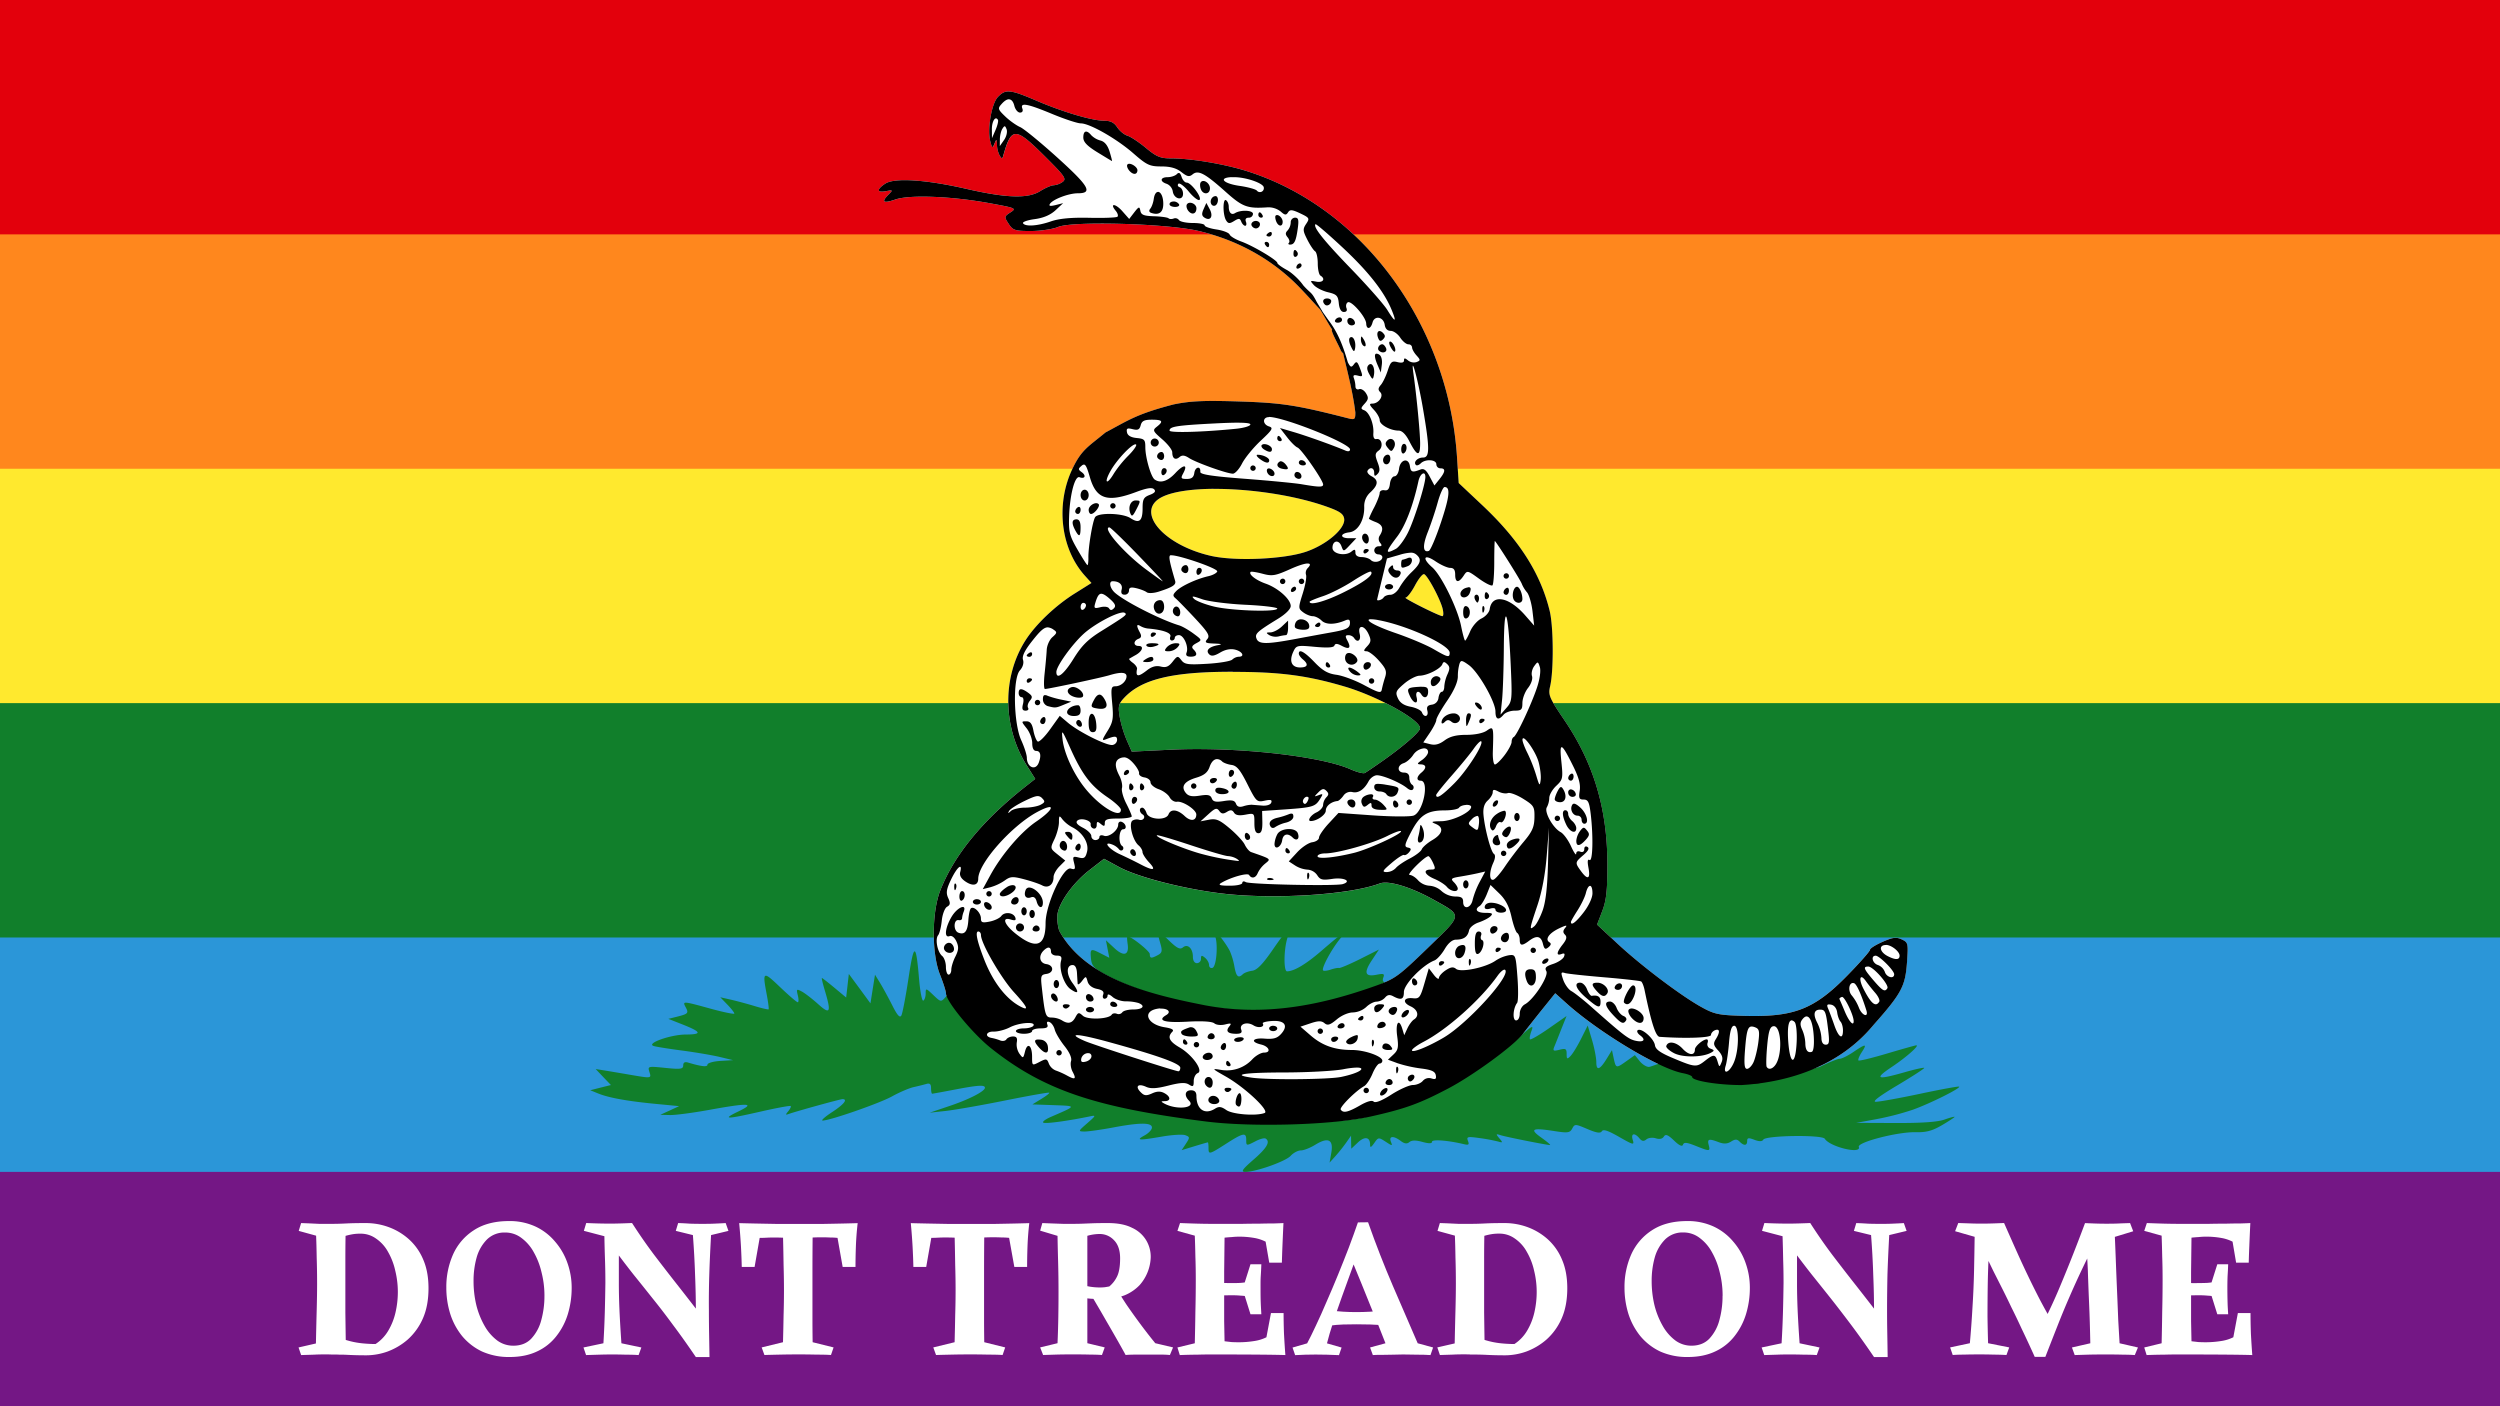 <svg xmlns="http://www.w3.org/2000/svg" viewBox="0 0 1920 1080"><rect x="0" y="0" width="1920" height="1080" fill="#808080" stroke="none"/><defs><style>.cls-1{fill:#2b96d8;}.cls-2{fill:#e3000c;}.cls-3{fill:#741785;}.cls-4{fill:#ff871d;}.cls-5{fill:#ffe92e;}.cls-6{fill:#117f2b;}.cls-7{fill:#fff;}.cls-8{fill:#194119;}</style></defs><title>Rainbow Gadsden Flag1</title><g id="Layer_2" data-name="Layer 2"><g id="Rainbow_Gadsden_Flag" data-name="Rainbow Gadsden Flag"><rect class="cls-1" y="630" width="1920" height="360"/><rect class="cls-2" width="1920" height="360"/><rect class="cls-3" y="900" width="1920" height="180"/><rect class="cls-4" y="180" width="1920" height="360"/><rect class="cls-5" y="360" width="1920" height="279"/><rect class="cls-6" y="540" width="1920" height="180"/><path class="cls-7" d="M774.3,70.23c-3.27.07-5.41,1.59-7.95,4.33-4.87,5.25-8.19,24.8-5.75,34.07,1.38,5.26,1.68,5.42,3.23,1.62s1.71-3.68,1.87,1a19.86,19.86,0,0,0,2.07,8.21c1.7,2.69,2,2.69,2.79,0,6.27-22.11,9.15-22.08,31.74.39,15.53,15.45,17,17.53,13.84,19.85a14.09,14.09,0,0,1-6.79,2.58c-1.78,0-6.49,2-10.48,4.53-9.41,5.89-25.71,5.36-56.89-1.81-30.68-7.05-55-8.61-62-4-6.87,4.5-6.63,7.18.46,5.82,5.36-1,5.47-.88,2.07,2.52-5.85,5.85-4.18,7.1,5.17,3.88,11.08-3.82,43.5-2.51,72.8,2.91,19.89,3.68,20.36,3.88,15.58,7s-4.86,3.45-1.36,8.79c3.28,5,4.78,5.5,17.07,5.5,7.41,0,16.82-1.41,20.88-3.11,11.29-4.71,83.78-2.64,108.11,3.11,27.87,6.59,52.45,19.69,72.34,38.4,6.89,6.48,16.26,17.17,20.63,21.73a1.59,1.59,0,0,1,.13.13c3.21,5.1,6,10.49,9.31,15.51-1.74.21,5.09,12,6.66,16.1.76,1.26,1.3,1.79,1.68,1.81,3.54,15.12,7.56,30.21,9.44,45.65,0,5.43-.47,5.8-5.69,4.46-39.45-10.1-50.59-11.81-83.27-12.87-27-.87-37.62-.42-50.63,2.27-29.17,7.56-35.31,12.56-52.3,21.53-13.11,10.92-18.38,12.93-25.61,28.38-12.7,27.15-8.86,61.05,10,81.85l4.85,5.37L825.9,455.5c-15,9.26-30.54,24-38.47,36.53-17.87,28.24-17.36,66.65,1.23,96l6.4,10.15-6.79,5.37c-33.29,26-55.49,53-66.21,80.55-6.51,16.75-6.57,48.38-.13,64.47,2.51,6.26,4.58,12.77,4.6,14.48.06,5.94,20.33,30.63,34.39,41.83,40.34,32.16,79.8,45.59,165.32,56.44,35.56,4.52,97.18,2.71,126.08-3.75,26.86-6,37.72-9.94,60-21.66,19.17-10.08,50.42-32.93,57.35-42,2.62-3.41,9.25-11.83,14.74-18.68l9.95-12.42,8.22,7.37c24.86,22.47,71.56,50.58,89.74,54,4,.75,7.24,2.06,7.24,3,0,2.88,20.23,6.18,37.88,6.14,38.44-2.31,76.06-15.55,101.25-46,21.77-24.58,24.55-29.81,25.86-48.56,1-14.36.85-15-4.13-17.32-4.24-1.93-6.91-1.53-14.74,1.94-5.27,2.32-9.57,5-9.57,6.07s-7.68,9.78-17.07,19.4c-25.92,26.56-41.41,32.52-81,31.29-18.55-.57-21.65-1.25-32.07-7.11-16-9-46.56-32.17-64.46-48.94l-15-14,3.94-10.28c3.15-8.16,4-15.49,4-36.08-.09-42.58-10.52-77.5-33-110.62-11.72-17.3-12.57-19.32-11-26,2.81-11.87,2.64-45.66-.32-57.86-7-28.8-23.2-54.28-51.47-80.95l-18.42-17.32L1119,351.28c-6.64-102.4-72.73-192.22-161.9-220-17.62-5.49-42.69-9.63-58.12-9.63-7.78,0-10.92-1.36-19-8.08-5.32-4.43-11.7-8.64-14.16-9.38s-6-3.66-7.82-6.46c-2.41-3.67-5.21-5-10-5-9.18,0-31.72-6.69-52.11-15.45-11.22-4.82-17.31-7.08-21.53-7ZM931.93,375.46c27.58-.15,61.91,4.72,87,13.64,10.16,3.61,12.91,5.56,13.45,9.38,1,7.32-13.09,19.61-29,25.15-16.86,5.88-54.6,7.56-73.31,3.29-37.52-8.55-59.1-35.05-37-45.51,8.26-3.92,22.38-5.86,38.92-6Zm161.53,65.41a.62.62,0,0,1,.24,0c2.66.84,12.55,19.35,14.29,26.77.73,3.13.61,5.59-.26,5.49-3.11-.34-30.52-14.14-28.26-14.22,1.27-.05,4.53-4.25,7.25-9.37,2.54-4.81,5.45-8.54,6.74-8.69ZM946.8,516c36.31,0,57.1,2.76,85.86,11.25,25.29,7.47,57.93,25.49,57.93,32,0,2.84-13,14.16-30,26-5.69,4-11.28,7.78-12.42,8.41s-6.07-.66-11-2.85c-23-10.25-88.15-17.41-137.46-15.06l-30.51,1.49-4-9a91,91,0,0,1-5.36-18c-1.25-7.69-.75-9.68,3.42-14.16,13.51-14.47,37.06-20.13,83.47-20.11Zm-98.92,143.6,11.64,6.34c14.86,8.05,51.64,17.33,81.72,20.62,39.58,4.34,96,.49,118.38-8,6.7-2.55,23.94,2.69,41.9,12.73,21.77,12.17,21.93,10.71-4.52,36.34-22.91,22.19-25.36,23.94-39.51,29.16-43.21,15.53-86.28,24-132.41,15.26-38.81-7.7-91.37-19.53-111.59-57.22-1.39-4.21-1.9-10.39-1.17-13.71,2.12-9.65,12.7-23.88,24.57-33Z"/><path class="cls-6" d="M989.66,713.35c-1,.44-6,7-11.76,15.39-8.1,11.79-12.48,16.3-16.23,16.81-2.84.38-6,1.54-7.11,2.59-3.54,3.4-5.11,2.06-6.53-5.82a54.34,54.34,0,0,0-3.5-11.9c-3.5-6.84-12.33-17.8-13.44-16.68-.58.57.06,2.37,1.42,4,3.22,3.87,2.13,24.45-1.36,25.6-1.42.47-2.59-.53-2.59-2.2s-1.39-4.14-3.1-5.56c-2.54-2.11-3.1-2-3.1.78a3.26,3.26,0,0,1-3.11,3.36c-1.86,0-3.1-1.93-3.1-4.78,0-6.58-4-10.39-7.69-7.31-2.22,1.84-4.58.64-11-5.62-8.64-8.43-9.38-8.1-6.28,2.71,1.62,5.63,1.3,7.06-1.94,8.79-5.12,2.74-6.2,2.6-6.2-.77,0-2.26-14.37-13.71-17.2-13.71-.4,0-.29,2.67.19,6,1.27,8.66-3,9.9-10.34,3l-6.34-5.89,1.3,6.73,1.29,6.72-6.08-3.1c-8.27-4.28-8.69-4.06-8,3.62.56,5.87,2.23,7.57,13.06,13.38,21.16,11.36,56.76,21.92,82.69,24.57l12,1.23,2.46.26c39.25,2.77,81.12-1.16,115.54-21.27-1.49,0-2-1.47-1.23-3.49,1.11-2.9.35-3.29-5.11-2.2-9,1.79-10.08-1.46-3.68-11.12l5.43-8.21-14.49,7.3c-8,4-15.29,7.09-16.16,6.86s-3.69.33-6.34,1.22-5.32,1.21-5.88.65c-1.51-1.51,6.48-16.37,13.13-24.44s3.43-6-15.13,10c-11.47,9.84-20.44,15.13-25.74,15.13-2.54,0-2.51-15.77.07-24.77,1.12-3.9,1.72-7.39,1.29-7.82,0,0-.06,0-.13,0Z"/><path class="cls-6" d="M702.41,730.67c-1.21,0-2.62,7-4.72,20.88s-4.55,26.69-5.43,28.32c-1.15,2.13-3.12,0-7-7.76-3-5.92-7.24-13.68-9.37-17.19L672,748.58l-1.75,11-1.74,11-8.28-11.31L651.91,748l-2.06,18.1-9-7.5c-5-4.14-9.28-7.5-9.63-7.5s.66,4.33,2.26,9.64c5.08,16.88,4.13,18.81-5.17,10.4-4.46-4-10.07-8.34-12.48-9.63-4-2.16-4.33-2-3.11,2.91.73,2.91.72,5.3-.06,5.3s-6.9-5.27-13.64-11.7c-13-12.43-13.57-12.2-10.22,5.5,1.15,6,1.83,11.29,1.49,11.63s-5.23-.81-10.86-2.52-13.84-3.91-18.24-4.91l-8-1.81,5.43,5.62c3,3.1,5.36,6.17,5.36,6.86s-8.15-.95-18.1-3.69c-21.8-6-21.9-6-19.2-1,2.38,4.46,1.76,5-7.18,7.24l-6.2,1.55,10.34,4.08c15.24,6,15.93,7.89,3,7.95-11.66.06-30.62,6.82-24.69,8.79,1.7.57,11.48,2.15,21.72,3.49s23.28,3.57,29,4.92L563,814.2l-9.83.59c-5.4.34-9.83,1.64-9.83,2.84,0,2-4.37,1.54-15-1.61-2.38-.71-3.62,0-3.62,2.19,0,2.83-2,3.15-13.7,1.94-13.34-1.36-13.66-1.29-12.29,3,1.63,5.14,1.74,5.11-14.48,2.33-6.75-1.16-15.54-2.65-19.53-3.3l-7.24-1.16,5.82,6.14,5.89,6.14-8,2-7.88,2,6.2,2.52c8.08,3.29,22.67,5.93,44.48,8l17.59,1.68-7.24,3.36-7.24,3.3,7.43.19c4.08.1,17.58-1.68,30-3.94,30.7-5.58,36-5.29,22.57,1.16-12.94,6.24-9.78,6.23,17.58,0,12-2.72,22.12-4.58,22.57-4.13s-.42,2.24-1.88,4c-2.18,2.64-2.17,3,.2,2.14,6.24-2.21,39.71-11.45,41.44-11.45,4.39,0,1.1,4.06-8,10-5.4,3.53-8.65,6.45-7.24,6.46,5.62,0,43.56-13.17,53.28-18.55,5.69-3.16,13.14-6.35,16.55-7.12s7.84-1.86,9.83-2.45c2.62-.78,3.62.06,3.62,3.16,0,2.36.37,4.34.84,4.34s8.15-1.4,17.07-3.11c18.29-3.5,23.47-3.83,23.47-1.48,0,2.77-12.53,9.16-27.81,14.22L714,854.55l12.35-1.36c6.79-.74,27.27-4.33,45.52-8s33.53-6.38,33.94-6-2.32,2.5-6.08,4.79l-6.85,4.2,16.42.58c17.8.67,17.88.3-2.19,9-4.56,2-7.1,4-5.63,4.52,2.32.82,19.27-1.52,35.63-4.91,4.8-1,4.65-.62-2.07,5.24-7.11,6.19-7.15,6.34-2.07,6.4,2.84,0,12.48-1.34,21.4-3,21-4,30.32-4,30.32-.07,0,1.67-2.56,4.38-5.69,6.08-7,3.79-4.58,4,13.58.84,7.79-1.33,15.82-1.81,17.84-1,3.43,1.31,3.46,1.78.39,6.46l-3.3,5,9.77-3c5.39-1.63,10.06-3,10.34-3s.52,1.86.52,4.14c0,5.43.36,5.35,13.58-3.11,13-8.35,15.38-8.82,15.38-3.1,0,4.94,0,4.9,7.37,1.1,3.18-1.65,6.57-2.52,7.5-1.94,3.84,2.37,1.11,7.15-9.18,16.1-8.86,7.71-10,9.46-6.4,9.5,7.94.09,31-8.08,34.85-12.35,2.07-2.29,5.57-4.14,7.82-4.14s7.26-2,11.12-4.39c9.77-6,14-4,12.29,6l-1.36,7.75,4.72-5.23a122.85,122.85,0,0,0,8.21-10.35l3.56-5.1.06,5,.13,5,5-4.72c5.28-5,9.43-4.3,9.43,1.48,0,2.72.7,2.46,3.24-1.16,3.11-4.44,3.34-4.45,8.66-1s5.39,3.44,4.07,0c-1.7-4.44,2.09-4.71,7.63-.52,2.83,2.14,4.74,2.39,6.6.84s5-1.51,10-.13,7.37,1.33,7.37-.12c0-2,12-1.12,24.31,1.81,3.81.9,4.43.48,3.3-2.46-1.25-3.25-.34-3.49,8.79-2.2a140.41,140.41,0,0,1,14.29,2.65c3.75,1.11,3.83.91,1-2.46s-2.72-3.58,1.23-2.32c4.31,1.36,35.13,7.5,37.7,7.5.74,0-2.26-2.56-6.66-5.69-9.33-6.63-7.17-7.72,9.89-5.05,10.43,1.64,12.06,1.38,13.84-1.94,1.92-3.6,2.38-3.57,11.63.39,7.07,3,10,3.46,11.12,1.68s5-.37,13.32,4.4c10.91,6.24,11.7,6.4,10.41,2.33-1.62-5.12,1.32-5.86,5.11-1.3,1.92,2.32,3.34,2.52,5.37.84,1.5-1.24,4.7-1.62,7.17-.84,2.85.91,5.12.47,6.21-1.29,1.33-2.15,3.11-1.48,7.82,3,4,3.88,6.34,4.91,6.92,3.17.68-2,2.88-1.8,9.63.9,11,4.4,11.4,4.38,10.09-.64-1.22-4.67.07-5.06,7.76-2.14,3.8,1.45,6.53,1.32,9.37-.45,3.16-2,4.61-2,6.6,0,3.41,3.41,5.82,3.2,5.82-.52,0-2.45,1.06-2.59,5.49-.9,3.81,1.45,6,1.39,6.92-.13,2-3.25,45.2-3.84,47.2-.65,3.92,6.27,28.37,12.14,26.12,6.27-1.38-3.59,30-11.68,43.77-11.31,8.07.22,12.76-1.09,20.17-5.43,5.31-3.11,9.64-6,9.64-6.34s-3.5.55-7.76,2.07c-5.21,1.86-17.64,2.74-37.76,2.65l-30-.13,15.52-2.84a215.38,215.38,0,0,0,27.93-7.24c13.11-4.69,36.79-16.48,35.56-17.72-.4-.4-14,2.08-30.07,5.5s-31.37,6.15-33.94,6.14c-3.06,0,2.67-4.37,16.62-12.67,11.7-7,21-13,20.56-13.39s-7.18,1.11-15.07,3.37c-21.45,6.13-23.7,5.19-9.83-4.08,11.1-7.41,21.54-16.61,18.82-16.61-.6,0-10.64,2.8-22.31,6.27s-21.59,5.89-22.11,5.36.59-3.39,2.52-6.33c4.38-6.68,3.17-6.67-6.46-.13-4.2,2.84-8.9,5.17-10.48,5.17s-8.49,2.82-15.32,6.27a309.16,309.16,0,0,1-83.15,10c-10.91-.87-29.57-11.84-35.75-12.54-.6-2.28-10.43,2.52-12.35,2.52s-5.11-2-7.11-4.53l-3.62-4.52-6.34,4.52c-8.06,5.75-8.21,5.69-9.89-1.94l-1.36-6.4-3.81,6.21q-8.21,13.49-8.21,3c0-3.27-1.49-10.9-3.3-17l-3.3-11.12-5.11,10.21c-2.82,5.62-6.45,11.53-8.08,13.19-2.58,2.65-3,2.49-3-1.55s-.76-4.42-5.5-3.23-5.31.86-3.88-2.59c.9-2.16,3.33-8.29,5.43-13.64l3.88-9.7-13.51,9.44c-7.43,5.2-14,9-14.55,8.47s0-3.62,1.23-6.79c1.81-4.75-.21-3.44-11.7,7.31L1109,829.92l-40.8,18.68c-5.13,3-13.82,8-20.56,9.51-13.7,2.95-26.64,3.61-65.69,3.55-43.73-.06-51.94-.64-81.53-5.82-18.09-3.17-41.52-7.91-52.11-10.6-45.37-11.51-90.51-40.81-110.62-71.83-7.55-11.64-7.72-11.8-11.38-7.76s-3.76,4.08-9.57-1.49c-5.59-5.35-5.82-5.37-5.82-1.16,0,2.42-.82,4.88-1.81,5.49s-2.47-7-3.3-16.93c-1.16-13.94-2.15-20.89-3.36-20.89Z"/><path class="cls-8" d="M1340.81,831.47c-3.19,0-6.38.1-8.8.32-4.83.44-.88.78,8.8.78s13.63-.34,8.79-.78C1347.18,831.57,1344,831.47,1340.81,831.47Z"/><path d="M774.31,70.23c-3.28.07-5.42,1.59-8,4.33-4.87,5.25-8.19,24.8-5.75,34.07,1.38,5.26,1.68,5.42,3.23,1.62s1.71-3.68,1.88,1a19.55,19.55,0,0,0,2.07,8.21c1.69,2.68,2,2.68,2.78,0,6.26-22.11,9.16-22.08,31.74.39,15.53,15.45,17,17.53,13.84,19.85a14.09,14.09,0,0,1-6.79,2.58c-1.78,0-6.49,2-10.48,4.53-9.41,5.88-25.71,5.36-56.89-1.81-30.68-7.05-55-8.61-62-4-6.86,4.5-6.63,7.18.46,5.82,5.36-1,5.47-.88,2.07,2.52-5.85,5.85-4.18,7.1,5.17,3.88,11.08-3.82,43.5-2.51,72.8,2.91,19.89,3.68,20.36,3.88,15.58,7s-4.86,3.44-1.36,8.79c3.28,5,4.78,5.5,17.07,5.5,7.41,0,16.82-1.41,20.89-3.11,11.28-4.71,83.78-2.65,108.1,3.11,27.87,6.59,52.45,19.69,72.35,38.4,6.88,6.48,16.25,17.17,20.62,21.73l.13.12c3.21,5.11,6,10.5,9.31,15.52-1.74.21,5.09,12,6.66,16.1.76,1.26,1.3,1.79,1.68,1.81,3.54,15.12,7.56,30.21,9.44,45.65,0,5.43-.47,5.8-5.69,4.46-39.45-10.1-50.59-11.81-83.27-12.87-27-.87-37.62-.43-50.63,2.26-29.17,7.57-35.31,12.57-52.3,21.53-13.11,10.92-18.38,12.94-25.61,28.39-12.7,27.15-8.86,61.05,10,81.85l4.85,5.37L825.9,455.5c-15,9.26-30.54,24-38.47,36.53-17.87,28.24-17.36,66.64,1.23,96l6.4,10.15-6.79,5.36c-33.29,26.06-55.49,53-66.21,80.56-6.51,16.75-6.57,48.38-.12,64.46,2.5,6.26,4.57,12.78,4.59,14.49.06,5.94,20.34,30.62,34.39,41.83,40.35,32.16,79.8,45.59,165.32,56.44,35.56,4.51,97.18,2.71,126.08-3.75,26.86-6,37.72-9.94,60-21.66,19.17-10.08,50.42-32.93,57.35-42,2.62-3.42,9.25-11.83,14.74-18.68l10-12.42,8.21,7.37c24.86,22.47,71.56,50.58,89.74,54,4,.75,7.24,2.06,7.24,3,0,2.89,20.24,6.18,37.89,6.15,38.43-2.31,76.06-15.55,101.24-46,21.78-24.58,24.55-29.81,25.87-48.56,1-14.37.84-15-4.14-17.33-4.24-1.93-6.91-1.52-14.74,1.94-5.27,2.33-9.57,5-9.57,6.08s-7.68,9.78-17.07,19.4c-25.92,26.56-41.41,32.52-81,31.29-18.55-.57-21.64-1.25-32.07-7.11-16-9-46.56-32.17-64.46-48.94l-15-14,3.94-10.28c3.15-8.17,4-15.49,4-36.08-.08-42.58-10.52-77.5-33-110.63-11.72-17.29-12.57-19.31-11-26,2.81-11.87,2.64-45.66-.32-57.86-7-28.8-23.2-54.28-51.47-80.95l-18.42-17.33L1119,351.28c-6.64-102.41-72.73-192.22-161.9-220-17.62-5.5-42.69-9.64-58.12-9.64-7.78,0-10.92-1.35-19-8.08-5.32-4.42-11.7-8.63-14.16-9.37s-6-3.67-7.82-6.47c-2.41-3.67-5.21-5-10-5-9.18,0-31.73-6.7-52.11-15.45-11.22-4.82-17.32-7.08-21.53-7Zm.32,6.07c2-.12,3.53,1.54,4.4,5,.71,2.85,2.68,5.17,4.33,5.17,1.81,0,2.53-1.22,1.81-3.1-1.85-4.82,3.64-3.83,22.88,4.14,9.63,4,19.52,7.24,22,7.24,6.83,0,27.51,11.78,40.34,23,10.32,9,12.53,10.08,21.47,10.08,7,0,11.59,1.3,15.45,4.33,4.5,3.54,6.07,3.85,8.6,1.75,4.3-3.57,9.5-.79,25.28,13.32,13.15,11.76,16.73,13.07,32.33,12a15.2,15.2,0,0,1,10,3.17c3.27,2.95,4.25,3,5.69.71s3.08-2.22,9.38.77c7.15,3.4,7.36,3.85,4.52,8.09-2.67,4-2.53,5.32.91,12.09,2.12,4.19,4.79,8.21,5.95,8.92s2.07,5,2.07,9.37.93,8.61,2.06,9.31c4.11,2.54,2,5.65-3.16,4.66-4.93-.94-5-.82-1.88,2.65,1.84,2,6.75,4.52,10.93,5.5,6.58,1.54,7.65,2.69,8.21,8.47.42,4.34,1.8,6.66,3.88,6.66s2.72-1.18,2-3c-.64-1.67-.21-3.67,1-4.4,2.7-1.67,14,11.34,14.16,16.23s3.48,4.53,4.85-.71c1.5-5.73,8.49-4.43,9.38,1.74.42,3,2.08,4.66,4.59,4.66,2.17,0,5.44,2.33,7.3,5.17s4.7,5.17,6.27,5.17a2.64,2.64,0,0,1,2.85,2.39c0,1.34,1.56,4.09,3.43,6.15,3.13,3.46,3.09,3.89-.07,5.1a7.22,7.22,0,0,1-6.47-1.29c-2.43-2-3.1-2-3.1,0,0,1.66-1.71,2.12-5,1.29-4.38-1.09-5.32-.24-7.5,6.53-1.37,4.27-3.75,9.22-5.3,11-2.11,2.42-2.23,3.78-.45,5.56,2.9,2.9-1.2,8.79-6.14,8.79-2.53,0-2.26,1,1.29,4.78,2.47,2.64,4.46,6.22,4.46,8,0,3.45,8.23,7.95,14.55,7.95,2.57,0,5.48,2.85,8.14,8.08,6,11.73,8.36,12.25,8.35,1.81,0-8.28-2.74-36.57-5.11-53.34-2.48-17.52,3.46,4.11,7.3,26.57,5.26,30.76,5.26,37.57,0,37.57-4.23,0-7.59,3.53-5.43,5.69.7.7,2.34.12,3.69-1.23,3.54-3.54,12-3,12,.71a3.11,3.11,0,0,0,3.1,3.1c4.16,0,3.9,2.63-.77,8.41l-3.82,4.78L1098,366c-2.57-4.95-4.45-6.42-7-5.43-6.38,2.49-7.48,2.16-8.21-2.65-1-6.76-7.5-5.06-8.34,2.2-.36,3.12-1.93,5.69-3.49,5.69s-3.13,2.56-3.49,5.69c-.47,4.09-1.67,5.48-4.27,5-2-.33-3.62.62-3.62,2.14s-1.86,6.46-4.14,10.92a93,93,0,0,0-4.13,8.73c0,.36,2.32,1.57,5.17,2.65,5.42,2.07,6.44,5.21,3.23,10.28a4.61,4.61,0,0,0,.26,5.69c1.64,2,1.33,2.65-1.16,2.65a3.26,3.26,0,0,0-3.37,3.11,3.12,3.12,0,0,0,3.11,3.1c1.7,0,3.1,1,3.1,2.13,0,3.3-6.17,4.89-8.79,2.27-1.29-1.29-4.5-2.33-7.12-2.33-3,0-4.78-1.24-4.78-3.36,0-2.69-.59-2.89-3-.91-4.65,3.85-14.62,1.91-14.62-2.84,0-5.62,4.92-6.55,6.86-1.3,1.62,4.38,1.61,4.39,6.53-.84l4.91-5.23h-5.49c-7.28,0-7.17-3.69.13-4.53,6.65-.77,11.7-9.49,11.44-19.65a14.18,14.18,0,0,1,4.85-11.19c6.06-5.7,6.23-9.33.71-12.28-2.31-1.24-3.64-3.13-3-4.21,2-3.19,5.1-2.24,5.1,1.55,0,2.76.55,3,2.52,1s2-4,.07-9.05c-2.08-5.51-2-6.89.9-9,3.81-2.78,2.35-9.65-1.87-8.79-1.66.33-2.5-1.35-2.26-4.59.5-7-3.13-16-7-17.52-2.83-1.09-2.8-1.66.32-5.11,2.93-3.24,3.11-4.59,1-8-1.42-2.27-3.8-3.68-5.3-3.1s-2.78-.31-2.78-2.07a20.83,20.83,0,0,0-1.16-6.27c-.9-2.33-.16-2.89,3-2.07,3.92,1,4,.7,1.75-5.37-2.07-5.48-2.77-6-4.72-3.36s-2.65,2.53-4.72-1.49c-3.46-11.94-7.45-22.79-15-32.52l-4.46-6.33c.39.34-4.59-7.65-4.59-7.81-4.13-8.05-4.33-5.82-10.22-12.5-3-4.39-8.74-9.71-12.67-11.83s-7.18-4.52-7.18-5.3c0-2.12-18.62-13.19-27.74-16.49-4.37-1.58-8.39-4-8.92-5.36s-5.06-3.13-10.08-3.88-9.12-2.16-9.12-3.17-4.13-1.81-9.18-1.81-9.79-1.05-10.54-2.26a3.48,3.48,0,0,0-4.07-1.17c-1.48.57-3.27.49-3.95-.19s-5.65-1.39-11.05-1.55c-7.83-.23-9.95-1.05-10.54-4.14-.68-3.53-1.14-3.42-4.72,1.16l-3.88,5.05-5.3-6c-5.3-6-10-6.22-5.05-.26,1.47,1.76,2.1,3.79,1.36,4.53s-10.53,1.09-21.72.84c-14-.32-23.21.59-29.48,2.78-10.17,3.54-19.64,4.17-21.34,1.42-.61-1,3.4-2.44,8.92-3.17,6.7-.89,12-3.13,16-6.79l5.89-5.49-5.82,1.48c-4.13,1-5.37.77-4.34-.9,2.15-3.48,14.38-8.15,21.34-8.15,11.82,0,8.86-5.28-15.39-27.22-13-11.78-26-22.41-28.77-23.6s-7.95-4.79-11.38-8.08c-5.85-5.61-6-6.23-2.84-9.76,2.06-2.28,3.88-3.46,5.43-3.56Zm-9.76,14.61c.53,0,1.07.32,1.55,1.17s-.38,4.41-1.88,7.82l-2.71,6.21-.07-6.66c-.06-4.71,1.51-8.4,3.11-8.54ZM771.65,97c.47.06.85.84,1.43,2.33.73,1.91-.13,5.56-1.94,8.15l-3.3,4.72.06-5.11c0-2.82.88-6.54,1.94-8.21.83-1.31,1.35-1.94,1.81-1.88Zm62.46,4.08c-1.32,0-2.13,1.52-2.13,4.52,0,3.45,2.9,6.49,10.86,11.38,6,3.67,11,6.72,11.18,6.72s-.64-3.29-1.87-7.3c-1.49-4.84-3.85-7.68-7-8.47a15.72,15.72,0,0,1-7.12-4.14C836.5,101.91,835.14,101.05,834.11,101.07Zm32.65,24.76a1.6,1.6,0,0,0-.84.45c-.79.79-.18,2.88,1.29,4.66,2.85,3.42,6.07,3.43,6.34,0C873.74,128.51,869.12,125.36,866.76,125.83Zm38.66,7a2.32,2.32,0,0,0-1.61.9c-1.25,1.25-4.43,2.33-7,2.33-5.79,0-6.31,3.35-.78,5.11a7.69,7.69,0,0,1,4.66,5.81c.85,5.92,7.89,7.54,7.89,1.81,0-2.26-1.17-4.53-2.59-5s-1.85-1.7-1-2.65,4.48,1.73,7.95,5.95,7.18,7.1,8.22,6.46c2.38-1.47-6.31-13.31-9.77-13.31-1.41,0-3.18-2-3.94-4.4C906.8,133.87,906.21,132.91,905.42,132.88Zm40.15,3.23c.66,0,1.43,0,2.2,0,9.3,0,22.83,4.74,22.83,8a3,3,0,0,1-5.37,2.26c-1.07-1.07-7-2.68-13.12-3.56-12.87-1.85-16.4-6.19-6.53-6.72ZM924,139a2.4,2.4,0,0,0-1.94,1.17c-.61,1-.5,3.29.19,5.1,1.77,4.6,7,4.11,7-.64,0-3.13-3-5.77-5.24-5.63Zm-34.65,8.41c-1.4,0-2.74,1.7-3.24,5.3-.39,2.84-1.57,6.19-2.65,7.5-1.28,1.56-1,2.71.71,3.3,6.44,2.16,9.67-.82,9.18-8.47C893,150,891.11,147.34,889.33,147.36Zm44.15,3.23c-2.79,0-4.69,3.74-3.16,6.21a2.3,2.3,0,0,0,3.16.9C936,156.15,936,150.59,933.48,150.59Zm7.7,2.91c-2.19.09-2,11.8.45,15.71,1.64,2.58,2.68,2.64,6.21.45s4.42-2.11,5.43.52c.66,1.73,2.06,3.17,3,3.17s1.23-1.4.58-3.1c-.75-2,0-3.11,2.13-3.11a3.14,3.14,0,0,0,3.3-2.91c0-2.9-9.46-3.28-13.84-.58-2.76,1.71-4.78-.44-4.78-5,0-2-.93-4.21-2.07-4.92a.89.89,0,0,0-.45-.19Zm-40,1.23c-1.6,0-3,.72-3,2.07,0,1.14,1.93,2.07,4.27,2.07s3.68-.93,3-2.07A5,5,0,0,0,901.22,154.73Zm12.22,1a2.54,2.54,0,0,0-1.87,1.17c-.71,1.13-.2,3.46,1.16,5.1,2.76,3.33,6.14,2.18,6.14-2.06C918.87,157.36,915.75,155.41,913.44,155.76Zm13.06.07-2.13,4.78c-1.63,3.65-1.42,5.2.84,6.6,4.49,2.77,6.79-1.09,3.88-6.53Zm40.93,7.24c-.57,0-1,.68-1,2a2.14,2.14,0,0,0,2.2,2.07c1.2,0,1.61-.93.9-2.07C968.74,163.75,968,163.07,967.43,163.07Zm13,2.13a1.43,1.43,0,0,0-.71.39c-.52.52-.33,2.46.39,4.33,1.61,4.19,5,4.45,5,.39C985.08,167.59,982.24,164.78,980.42,165.2Zm14.16,1.94a3.51,3.51,0,0,0-3.29,3.69,10,10,0,0,1-2.4,6.14c-1.8,1.8-1.79,3.08,0,5.24,1.31,1.57,1.79,3.51,1,4.26s-.36,1.36.9,1.36c3.25,0,4.54-2.67,5.89-12.28.95-6.8.52-8.41-2.14-8.41Zm-30.26,2.52c-2.18.09-4.05,2-2.9,3.82a4.08,4.08,0,0,0,3,1.94c2.9,0,4.45-3.74,2.13-5.17A3.89,3.89,0,0,0,964.32,169.66Zm46,2.53c.43-.44,9.66,7.48,20.49,17.58,20,18.61,32.22,34.15,38,48.23,4.08,9.91,2.72,9.91-3.36,0-2.62-4.26-15.15-18.46-27.8-31.55-21.11-21.83-29.38-32.23-27.35-34.26Zm-34.79,6a2.6,2.6,0,0,0-.84.32c-1.13.7-2.06,1.63-2.06,2.13s.93,1,2.06,1a2.14,2.14,0,0,0,2.07-2.19C976.8,178.52,976.32,178.07,975.57,178.2Zm-3,7.56c-1.21,0-1.61.93-.91,2.07,1.64,2.65,3.1,2.65,3.1,0A2.14,2.14,0,0,0,972.54,185.76ZM994.39,192c-.63.09-1,1.12-1,3.11,0,1.77,1,2.65,2.14,1.94a2.4,2.4,0,0,0,.9-3.24c-.66-1.07-1.26-1.67-1.74-1.81A.76.76,0,0,0,994.39,192ZM998,202.31a3.39,3.39,0,0,0-2.27,2.33c-.42,1.28.27,2,1.55,1.55s2.33-1.47,2.33-2.32C999.56,202.65,998.81,202.14,998,202.31Zm21.27,26.9c-3.2,0-4.08,2.39-1.75,4.72,1.65,1.65,4.85-.17,4.85-2.78,0-1.07-1.4-1.94-3.1-1.94Zm9.44,14.55a4,4,0,0,0-3.24,2c-.7,1.14.17,2.07,1.94,2.07s3.24-.93,3.24-2.07A1.83,1.83,0,0,0,1028.66,243.76Zm8.14.39a1.88,1.88,0,0,0-.58.06,2.21,2.21,0,0,0-1.49,2.39,3.33,3.33,0,0,0,3.3,3.3c1.8,0,2.91-1.11,2.46-2.46a4.39,4.39,0,0,0-3.69-3.29Zm22.7,10.08c-1.6,0-2.37,2.1-1.17,5.24,1,2.7,2,2.94,3.82,1.1s1.8-3-.07-4.85a4.2,4.2,0,0,0-2.58-1.49Zm-13.84,4.27c-.33-.07-.49.53-.52,1.87a7.56,7.56,0,0,0,1.36,4.66c2.52,2.52,3.13-.31.91-4.14C1046.5,259.34,1046,258.57,1045.66,258.5Zm-7.82.39a1.61,1.61,0,0,0-.91.26c-1.26.77-1.12,3.27.45,6.72,2,4.34,2.69,4.74,3.24,1.87.83-4.34-.74-8.81-2.78-8.85Zm29.74,3.42c-1.06,0-.89,1.9.39,4.27s2.72,3.93,3.23,3.43C1072.65,268.56,1069.7,262.31,1067.58,262.31Zm-6,2.07c-2.43,0-4.24,3.27-2.66,4.85,2.62,2.62,6.74,1.33,5.56-1.74C1063.82,265.78,1062.51,264.38,1061.57,264.38Zm-4.6,7.24c-1.63.17-1.4,3.17.85,8.47l2.58,6,.78-6c.47-3.51-.33-6.69-1.94-7.69A4,4,0,0,0,1057,271.62Zm-4.46,8a2.11,2.11,0,0,0-1.48.71c-1.55,1.55-1.38,3.61.51,7,2.36,4.27,2.81,4.44,3.49,1.16,1-4.62-.51-8.9-2.52-8.92Zm-78,40.6c11.44,0,62.26,20.32,62.26,24.9,0,1.5-1.36,1.87-3.62.9-8.88-3.79-29.35-11.14-39.31-14.09L983,328.71l5.36,6.92c2.92,3.83,6.58,7.48,8.15,8.08,3,1.17,19.65,25.17,19.65,28.39,0,2.15-3.05,2.11-16.55-.2-5.12-.87-24.74-2.76-43.64-4.2-25.51-1.94-34.31-3.33-34.14-5.3.42-4.75-3.91-4-4.59.77-.48,3.39-2,4.66-5.75,4.66-4.53,0-4.83-.5-2.78-4.33,3.76-7,.44-7.11-6.08-.13-5.89,6.3-11.4,8-15.84,4.91-2.87-2-7.18-16.89-7.18-24.89,0-5.65-.69-6.41-6.66-7-4.48-.44-7-1.93-7.43-4.4-.57-3,.24-3.42,4.33-2.39s5.33.33,6.21-3,2.75-4.27,8.53-4.27c8.28,0,9.18,1.25,3.82,5.43-3.35,2.62-3.05,3.36,4.13,9.57,4.27,3.69,7.76,8.16,7.76,10,0,4.77,2.33,6.38,5.5,3.75,2-1.71,4-1.54,7.43.71,5.42,3.52,29.14,12,33.62,12,1.68,0,4.86-3.53,7.05-7.82s8.65-12.19,14.35-17.52c9-8.41,9.84-9.84,6.4-10.93-5.12-1.62-5.17-7.18-.06-7.18Zm-24.76,4.4c7.11,0,10.47.42,10.47,1.36,0,1.2-4.89,2.69-10.86,3.3-25.75,2.6-51.21,3.29-51.21,1.42,0-3.12,5.41-4,34.66-5.5,7-.36,12.67-.56,16.94-.58Zm32.13,10.15c-.57,0-1,.68-1,2a2.14,2.14,0,0,0,2.2,2.06c1.2,0,1.61-.93.9-2.06C983.23,335.47,982.48,334.79,981.91,334.79Zm-95.11,2a3.1,3.1,0,1,0,3.11,3.1A3.11,3.11,0,0,0,886.8,336.8Zm181.29.32a3.73,3.73,0,0,0-2.65,1.23c-1.81,1.81-1.7,3.17.39,5.69,2.53,3,2.9,3.08,4.66-.07C1072.4,340.56,1070.6,337.14,1068.09,337.12Zm10.09,3.81c-1.14,0-2.07,1.86-2.07,4.21s.93,3.74,2.07,3c2.69-1.66,2.69-7.24,0-7.24Zm-107.13.2a2.78,2.78,0,0,0-2,.64c-.77.78,0,2.31,1.62,3.37,4,2.53,6.14,2.49,6.14-.13,0-2-3.29-3.88-5.75-3.88Zm-99,.13a.65.65,0,0,1,.46.19c.69.7-2,4.54-6,8.53a86.52,86.52,0,0,0-11,13.58c-5.55,9.4-8,7.66-2.65-1.87,4.89-8.71,16.23-20.57,19.2-20.43Zm20.05,5.88c-2.61,0-4.5,3.2-2.85,4.85,2.33,2.33,4.78,1.45,4.78-1.75C894,348.54,893.18,347.14,892.11,347.14Zm173.79,2.07c-2.8,0-4.7,3.74-3.17,6.21a2.31,2.31,0,0,0,3.17.9C1068.41,354.77,1068.41,349.21,1065.9,349.21Zm-100.09.06c-1.33,0-.66,1.44,1.55,3.11,4.56,3.45,7.37,3.87,7.37,1.16C974.73,351.55,969.74,349.17,965.81,349.27Zm33.69,4.14a1.89,1.89,0,0,0-2,2c0,1.13,1.46,2.06,3.23,2.06s2.65-.93,1.94-2.06A3.89,3.89,0,0,0,999.5,353.41Zm-16.3.91a1,1,0,0,0-.38.19c-3,1.85-2.14,4.63,1.74,5.5,5,1.1,5.71.18,2.65-3.5-1.25-1.5-2.93-2.42-4-2.19Zm-150.9,2.52c1.52-.12,2.59,2.42,4.72,9.76,4.9,16.85,13.4,19.56,35.43,11.32,8.27-3.1,12.27-3.71,13.84-2.14s.61,2.85-3.3,4.33c-4.69,1.79-5.5,3.3-5.5,10.28,0,9.86-2.6,12-9.31,7.57-6-3.92-24.87-4.4-27.15-.71-2,3.18-5.35,23.52-5.17,31.1.07,3.13-.28,5.69-.72,5.69s-3.84-5.36-7.62-11.9c-6.1-10.55-6.88-13.42-6.47-25.35.59-17,4.44-31.6,8-30.25,4.1,1.57,5.35-1.18,1.75-3.82-2.9-2.11-2.9-2.68-.13-5a3.24,3.24,0,0,1,1.68-.9Zm130,.64a2.07,2.07,0,1,0,2.07,2.07A2.08,2.08,0,0,0,962.32,357.48ZM894,359.55c-1.13,0-2.06,1.4-2.06,3.17s.93,2.71,2.06,2c2.68-1.66,2.68-5.18,0-5.18Zm80.69.2a2.07,2.07,0,0,0-.71.06,1.37,1.37,0,0,0-.64.39c-.61.61-.5,2.08.25,3.3,1.69,2.72,5.24,2.9,5.24.26,0-1.87-2.36-3.86-4.14-4Zm21.21,2.71a1.93,1.93,0,0,0-1.36.91,2.62,2.62,0,0,0,.2,3.1c2,2,4.78,1.58,4.78-.65a3.42,3.42,0,0,0-3.62-3.36Zm97.43,1.1c.78,0,1.36.85,1.36,2.72,0,5.81-8.71,33.53-13.51,43-2.81,5.55-6.91,11-9.12,12.22-8.5,4.55-8.29,2.75.91-9.31,6.37-8.34,12.34-24,16.42-42.8.77-3.55,2.65-5.84,3.94-5.82Zm16.1,10.48c4.64,0,3.86,7.32-2.78,27.22-3.87,11.63-8.06,21.43-9.31,21.85-4.63,1.54-4.93-4.07-.77-14.55,2.35-5.93,5.76-16.08,7.56-22.63s4.21-11.89,5.3-11.89Zm-177.54,1.42c27.57-.15,61.91,4.72,87,13.64,10.16,3.61,12.91,5.56,13.45,9.38,1,7.32-13.09,19.61-29,25.15-16.87,5.88-54.61,7.56-73.32,3.29-37.52-8.55-59.1-35.05-37-45.51,8.26-3.92,22.38-5.86,38.92-6ZM833,376.1c-1.72,0-3.1,1.84-3.1,4.14s1.38,4.14,3.1,4.14,3.1-1.84,3.1-4.14S834.74,376.1,833,376.1Zm38.54,8.28c-3.43.56-5.2,5.25-3.5,9.7,1.12,2.92,1.89,2.51,4.4-2.33,3.74-7.2,3.69-7.37-.19-7.37a4.2,4.2,0,0,0-.71,0Zm-29.88,2.07c-2.44.15-5.56,2.61-5.56,5.11,0,1.74.82,3.17,1.81,3.17,2.61,0,7.3-6.1,5.82-7.57A2.6,2.6,0,0,0,841.67,386.45Zm13.07,0a2.07,2.07,0,1,0,2.06,2.07A2.07,2.07,0,0,0,854.74,386.45Zm-26.06,2.84a1.6,1.6,0,0,0-.84.26,4.35,4.35,0,0,0-2.07,3.17,2.07,2.07,0,0,0,2.07,2c1.14,0,2.07-1.46,2.07-3.24C829.91,390.16,829.42,389.33,828.68,389.29Zm-1.88,9.57c-3.63,0-4,2.82-1,8.41s4.08,5,4.08-2.2Q829.91,398.86,826.8,398.86Zm24.77,6.21a2.17,2.17,0,0,1,.51,0c.82,0,10.47,9.31,21.47,20.69s19.77,20.69,19.46,20.69-6-4.08-12.67-9c-16.25-12-33.21-31.2-28.77-32.39Zm196.74,4.78c-1.6,0-2.81,2.16-1.87,4.6.64,1.67,2,3,3,3,2.13,0,2.49-4.88.52-6.85A2.4,2.4,0,0,0,1048.31,409.85Zm99.63,5.56c.86,0,19.74,29.9,20.82,33a25.07,25.07,0,0,0,4,6.53c1.57,1.83,3.48,8.32,4.2,14.42l1.29,11.12-7-8c-12.53-14.28-25.46-16.48-27.15-4.65-.35,2.46-3.19,5.67-6.34,7.17s-7,6-8.66,9.89-3.41,7.12-3.88,7.12-1.86-5.07-3.1-11.25c-2.76-13.71-15.21-39-22.18-45.07-8.12-7.06-6.26-10.57,2.46-4.65,4.14,2.81,9.26,5.1,11.38,5.1,2.72,0,3.81,1.51,3.81,5.18,0,6.29,2.64,6.6,6.47.84,2.82-4.26,2.91-4.2,11.83,2.26,4.94,3.58,9.6,5.86,10.34,5.11s1.36-8.71,1.36-17.72.22-16.35.45-16.35Zm-98.72,6.21a2.09,2.09,0,0,0-2.07,2.14c0,1.2.93,1.67,2.07,1C1051.87,423.09,1051.87,421.62,1049.22,421.62Zm34,2.85a6.09,6.09,0,0,1,4.4,1.35c4.45,3.69,3.66,6.78-3.43,13.52a56.14,56.14,0,0,0-9.31,11.76c-1.66,3.2-4.76,5.69-7,5.69s-4.53.93-5.24,2.07c-1.09,1.77-5.29,3.06-5,1.55.05-.28,1.76-7.5,3.82-16l3.75-15.52,9.69-2.78A35.47,35.47,0,0,1,1083.22,424.47Zm-183.87,2c5.53-.38,36.26,10.11,35.49,12.41-.41,1.25-3.46,2.88-6.79,3.63-8.84,2-20.67,7.42-24.57,11.31-2.83,2.84-2.93,3.78-.58,5.75,1.55,1.3,8.26,8.17,14.87,15.26,10.12,10.85,11.63,13.4,9.44,16s-1.54,3.18,5.37,3.42c5.65.2,6.49.58,2.84,1.23-6.92,1.24-9.69,4.08-6.78,7,1.68,1.69,3.91,1.36,8.4-1.29,4-2.37,8-3.15,11.57-2.26,5.56,1.39,7.64,5.43,2.78,5.43a8.25,8.25,0,0,0-5,2.2c-1.24,1.23-9.86,2.68-19.21,3.23-14.68.86-17.35.53-19.85-2.72-2.74-3.57-3.09-3.55-6.78,1.17-3,3.78-5.08,4.68-9.06,3.68-3.57-.89-6.88,0-10.47,2.78-7,5.48-9,5.23-7.76-1,.22-1.09-1.24-3.2-3.23-4.65s-3.2-2.87-2.72-3.17,2.64-1.56,4.85-2.78c5.18-2.86,6.62-7,2.39-7s-4.27-3.93-.19-5.49c2.28-.88,2.54-2.16,1-5q-4.09-7.65.52-4.78a15.34,15.34,0,0,0,5.69,1.87c11.6,1,18.35,3.39,17.26,6.21-.63,1.66-.09,3,1.17,3a2.17,2.17,0,0,0,2.26-2.07c0-1.14,1.43-2.07,3.17-2.07,3.7,0,7.61,8.87,5.88,13.38-.83,2.18.13,3.17,3.17,3.17,4.81,0,5.58-2.11,2.07-5.63-1.68-1.67-1.05-2.94,2.26-4.72,4.51-2.41,4.45-2.48-2.26-7.43-3.72-2.74-8.64-5.57-11-6.27-14-4.21-41.79-18.31-49.33-25.09-3.85-3.45-4.86-8.79-1.68-8.79,5,0,7.88,2.63,6.91,6.34-.71,2.74,0,4,2.33,4a3.24,3.24,0,0,0,3.3-3.16c0-2.38,1.38-2.84,5.69-1.81,3.13.74,6.73,2.14,7.95,3.1s5.4.75,9.31-.52c10.74-3.48,13.38-5.23,12.48-8.27-4.1-13.94-5-18.34-3.94-19.4a1.05,1.05,0,0,1,.71-.26Zm183.16,1.81a4.35,4.35,0,0,0-1.35.32,21.83,21.83,0,0,1-4.14,1.3c-.48,0-.91,1.39-.91,3.1,0,3.48.42,3.59,5.05,1.81a5.12,5.12,0,0,0,3.23-4.33C1084.39,429,1083.73,428.22,1082.51,428.28ZM1004,432.81c2.45-.14,2.79,1,.26,3.55a5.29,5.29,0,0,0-1.23,5.11c.6,1.55-.53,8-2.52,14.29-3.5,11.12-3.48,11.61.32,14.48,2.16,1.64,5.47,3,7.38,3s4.95,1.53,6.78,3.36c3.28,3.28,10.29,3.25,18.17-.13,2.56-1.09,3.62-.64,3.62,1.62,0,4.28-2.1,5.41-14.93,7.69-6,1.07-18.38,3.35-27.48,5.05-21.72,4.05-27.71,4-29.35-.33-1.43-3.72.16-5.26,16.42-15.25,6-3.67,9.83-7.53,9.83-9.83,0-5.18-9.7-13.84-19.27-17.2-7.49-2.63-13.31-7.19-11.51-9,.46-.45,4.59.2,9.18,1.42,7.41,2,9.75,1.59,21.21-3.55,6.09-2.73,10.68-4.19,13.12-4.33ZM910.73,434c-2.61,0-4.5,3.19-2.85,4.84,2.33,2.33,4.79,1.46,4.79-1.74C912.67,435.43,911.8,434,910.73,434Zm158.66.19c-.37,0-1,.45-1.88,1.36-1.81,1.81-1.72,3.15.33,5.62,2.94,3.55,6.52,3.31,7.82-.58.45-1.35-.66-2.46-2.46-2.46s-3.29-1.15-3.29-2.52C1069.91,434.71,1069.76,434.24,1069.39,434.23ZM920.94,436.1c-1.14,0-2.07,1.4-2.07,3.17s.93,2.71,2.07,2C923.62,439.62,923.62,436.1,920.94,436.1ZM1052.38,439a.69.69,0,0,1,.52.06c2.33,2.33-4.81,7.77-20.69,15.71-14.11,7.07-26.44,10.48-26.44,7.38,0-.48,4.6-2.41,10.21-4.27s16-7.1,23-11.64c6.15-4,11.69-7,13.38-7.24Zm104.42,1.29a2.07,2.07,0,1,0,2.07,2.07A2.07,2.07,0,0,0,1156.8,440.24Zm-63.1.65c2.66.84,12.55,19.35,14.29,26.77.73,3.13.61,5.59-.26,5.49-3.11-.35-30.52-14.14-28.26-14.22,1.27-.05,4.53-4.26,7.25-9.38s5.84-9,7-8.66Zm-108.62,3.49a2.07,2.07,0,1,0,2.07,2.07A2.07,2.07,0,0,0,985.08,444.38Zm14.48,0a2.07,2.07,0,1,0,2.07,2.07A2.07,2.07,0,0,0,999.56,444.38Zm67.24,4.14c-1.7,0-3.1.93-3.1,2.07s1.4,2.07,3.1,2.07,3.11-.93,3.11-2.07S1068.51,448.52,1066.8,448.52Zm-73,2.07a3.41,3.41,0,0,0-2.27,2.32c-.42,1.28.28,2,1.56,1.56s2.32-1.48,2.32-2.33C995.42,450.93,994.67,450.41,993.81,450.59Zm171.27,0c-2.43,0-4.14,5.77-2.78,9.31,1.51,3.94,6.91,4,6.91.13,0-4.3-2.26-9.44-4.13-9.44Zm-37.44.45a10.62,10.62,0,0,0-2.58.71c-1.87.72-3.43,2.62-3.43,4.2,0,4,5.52,3.62,7.11-.51C1130,452.21,1129.67,450.83,1127.64,451Zm30,.32a1.63,1.63,0,0,0-.84.26,4.33,4.33,0,0,0-2.07,3.17,2.06,2.06,0,0,0,2.07,2c1.14,0,2.07-1.45,2.07-3.23C1158.87,452.23,1158.38,451.4,1157.64,451.36Zm-16.36,3.43c-.62.08-1,1.12-1,3.1,0,1.78,1,2.66,2.13,1.94a2.39,2.39,0,0,0,.91-3.23c-.67-1.08-1.27-1.68-1.75-1.81A.57.57,0,0,0,1141.28,454.79ZM845.75,456c1.47,0,3.39,1.17,6.14,3.55,4.48,3.88,5.39,5.77,3.62,7.57s-2.75,1.74-3.75.13c-.79-1.29-3.65-1.66-6.66-.91-4.79,1.21-5.17.87-3.81-3.62s2.56-6.67,4.46-6.72Zm288.42.71a1.7,1.7,0,0,0-1.36.58c-.68.68-.5,2.44.39,3.88,1.31,2.11,1.76,2.1,2.46,0S1135.47,456.85,1134.17,456.73Zm-217.69,1.49c.92,0,3.08.71,6.79,2,5,1.74,20,3.64,33.36,4.27s24.31,1.94,24.31,2.91c0,2.83-35.07,1.72-48.62-1.55-6.82-1.65-13.66-4.29-15.26-5.89-1.18-1.18-1.5-1.78-.58-1.74Zm-25.41,2.71c-3.83,0-6,3.47-4.52,7.31,2,5.11,7.5,3.55,7.5-2.14C894.05,463,892.87,460.93,891.07,460.93ZM832,463a2,2,0,0,1,2.07,1.94,4.46,4.46,0,0,1-2.07,3.23c-1.14.71-2.07-.23-2.07-2S830.84,463,832,463Zm293.72,2.46c-1.28,0-2,1.72-2,4.78,0,3.5,1,5.2,2.58,4.66,3.36-1.12,3.36-8.19,0-9.31a1.79,1.79,0,0,0-.58-.13Zm13.26,0c-.43.15-.65,1.21-.58,2.84.09,2.41.56,2.95,1.22,1.3s.56-3.33-.13-4a.48.48,0,0,0-.51-.13Zm-235.35.39c-2.09-.24-3.8,3-2.32,5.43a4.46,4.46,0,0,0,3.23,2.07c2.52,0,2.51-5.63,0-7.18A2.12,2.12,0,0,0,903.61,465.85Zm-41.76,4.59a3,3,0,0,1,1.87.19c2.2,1.36,1.49,1.94-18,14.09-10.37,6.46-15,11.12-21.27,21.21C817,518,811.29,522.4,811.29,516.08c0-4.48,12-21.17,21-29.35,8.06-7.28,23.65-15.64,29.55-16.29Zm294.69,3c1.12,0,2.55,12.65,3.62,36.08,1.27,27.87,1.16,29.16-3.23,34.14l-4.53,5.17,1.17-11.38c.64-6.26,1.25-24.41,1.36-40.34s.74-23.67,1.61-23.66Zm-103.77,2.14a31.83,31.83,0,0,1,6,.71c21.71,4,54.57,19,54.57,25,0,3.94-1.31,3.67-12.41-2.78-5.12-3-18.1-8.5-28.9-12.22-16.66-5.73-24.76-10.56-19.27-10.73Zm-53.47.06a4.62,4.62,0,0,0-4,2c-.91,1.48-1.2,3.42-.64,4.33s3.41,1.68,6.27,1.68c3.83,0,5-1,4.46-3.62S1002,475.65,999.3,475.67Zm-10.08,1-4.79,4.52c-2.63,2.48-6.59,4.51-8.79,4.53-3.36,0-3.51.34-.91,2.07a10.44,10.44,0,0,0,7.24,1,36.24,36.24,0,0,1,5.69-1c.86,0,1.56-2.52,1.56-5.56Zm23.59,1.48a2.65,2.65,0,0,0-.84.33c-1.13.7-2.06,1.63-2.06,2.13s.93,1,2.06,1a2.14,2.14,0,0,0,2.07-2.2C1014,478.52,1013.56,478.07,1012.81,478.19Zm32.91,3.37c1.52.06,3.67,1.91,5.31,5.49,2.07,4.55,2,6.08-1,9.31s-3,3.88-.52,3.88c1.67,0,6,3.23,9.5,7.24,5.47,6.17,6.2,8.17,4.66,12.93a90.41,90.41,0,0,0-2.46,9.19c-.55,3.06-2.34,2.65-13.45-3.3-7-3.78-16.71-7.38-21.46-8-6.58-.88-10.58-3.21-16.75-9.63-7.79-8.12-12.09-10.44-12.09-6.6,0,1,1.4,3,3.1,4.4,4.6,3.81,3.78,6.21-2.13,6.21-6.42,0-8.53-4.74-5.3-11.84,2.36-5.18,2.85-5.29,16.68-4,9.88.91,14.45.6,15-1s2.07-1.68,5.56.19c5.89,3.16,7.47,1.75,4.46-3.87-1.85-3.47-1.74-4.27.71-4.27a5.54,5.54,0,0,1,4.33,2.07c2.59,4.18,5.62,2,4.34-3.11-.9-3.55,0-5.29,1.48-5.23Zm-241,.32a8.94,8.94,0,0,1,4.53,1.87c2.68,1.8,2.54,2.53-1,5.63-2.27,2-4.23,6.41-4.39,9.83s-.91,11.56-1.62,18.1-.6,11.9.26,11.9c2.7,0,42.74-8.55,49.39-10.54q13.24-4,13.26.77c0,3.82-4.31,7.7-8.6,7.7-3.23,0-3.49,1.49-2.39,13.25,1.08,11.56.58,14.28-3.62,21.08-4.47,7.22-4.5,7.65-.78,6.21,6.65-2.59,8.15-2.45,8.15.77a4.17,4.17,0,0,1-3.43,3.75c-4.26.82-25.81-9.89-34.33-17.07l-6.27-5.3-7.5,10.48c-4.13,5.74-8.38,9.9-9.44,9.24s-2.56-4.46-3.3-8.4c-1-5.29-2.44-7.12-5.43-7.12-4,0-3.94.1.26,5.44,2.36,3,4.27,8.11,4.27,11.37,0,3.89,1.06,5.95,3.1,5.95,3.25,0,4,3.57,1.87,9.12-2.42,6.31-9,3.53-9.11-3.82,0-2.37-2-8.45-4.33-13.57-5.88-12.9-6.55-47.51-1-53.6,2.24-2.47,3.17-5.63,2.39-8.08-.89-2.82,1.25-7.2,7.12-14.62s8.92-10.42,12-10.34Zm81.08,3.88a2.09,2.09,0,0,0-2.07,2.13c0,1.21.93,1.68,2.07,1C888.42,487.22,888.42,485.76,885.77,485.76ZM884.6,494c-2.91,0-4.77.84-4.13,1.87s3,1.37,5.3.78C891.46,495.2,890.94,494,884.6,494Zm18.24,0a9.93,9.93,0,0,0-6.73,3.1c-2.14,2.58-1.89,3.1,1.55,3.1a9.93,9.93,0,0,0,6.73-3.1C906.53,494.56,906.28,494,902.84,494ZM791.44,501a2.29,2.29,0,0,0-.84.33c-1.14.7-2.07,1.63-2.07,2.13s.93,1,2.07,1a2.15,2.15,0,0,0,2.07-2.2C792.67,501.28,792.18,500.83,791.44,501Zm244.52.52a2.48,2.48,0,0,0-1.88.65c-1.06,1.06-1.39,3.39-.71,5.17a5,5,0,0,0,8.8.9C1043.73,505.66,1039.15,501.53,1036,501.47Zm-151.74,3c-1.05,0-2.65.64-4.66,1.94-2.51,1.62-2.21,2,1.55,2,2.56,0,4.66-.86,4.66-2C885.77,505.15,885.27,504.51,884.22,504.51Zm238.64,3.23c1,.14,2.56,1.12,5.17,3,7.29,5.19,20.49,28.23,20.49,35.75,0,6.14,2.35,7,6.21,2.39,1.42-1.7,5.26-3.1,8.54-3.1,5.17,0,5.94-.8,5.94-6,0-3.26,1.92-8.39,4.27-11.38,2.48-3.15,3.79-7,3.1-9.18s.12-5.48,1.69-7.63c2.75-3.76,2.91-3.75,4.33.71.85,2.7,0,9.11-2.07,15.39-4.16,12.73-15.7,37.36-18,38.34-.87.38-1.61,2.06-1.61,3.75s-2.45,6.31-5.43,10.22-6.29,7.11-7.37,7.11-1.81-4.42-1.62-9.83c.67-19.5.56-19.81-4.66-16.16-2.76,1.93-9,3.23-15.58,3.23-7.86,0-12.68,1.22-16.81,4.27s-7.32,3.84-11,2.91l-5.37-1.36,5-7.37c2.74-4.05,5-8.5,5-9.89s3.72-8,8.27-14.68c5.34-7.86,8.28-14.52,8.28-18.75a35.16,35.16,0,0,1,1.29-9.83c.55-1.43,1-2.08,2-1.94Zm-72.42.78a3.26,3.26,0,0,0-3.29,3.23c0,1.8,1.1,2.91,2.45,2.46C1053.44,512.93,1054.1,508.52,1050.44,508.52Zm58.64,0c.56,0,1.27.49,2.33,1.48,2.11,2,2.17,3.64.26,7.83a28.31,28.31,0,0,0-2.46,9.37c0,2.23-.81,4.08-1.87,4.08s-2.22,2.09-2.59,4.65a5.83,5.83,0,0,1-5.1,5.24c-3.26.46-4.2,1.7-3.43,4.65,1.18,4.54-2.52,5.63-4.2,1.23-.6-1.56-4.48-3.49-8.6-4.27-5.19-1-8.22-3-9.83-6.53-2.1-4.6-1.58-5.74,4.78-11.18,3.9-3.33,9.22-6.1,11.84-6.14,5.91-.11,16.23-5.34,17.52-8.86.38-1,.8-1.54,1.35-1.55Zm-89.93.06c-.57,0-1,.68-1,2a2.15,2.15,0,0,0,2.2,2.07c1.2,0,1.61-.94.9-2.07C1020.46,509.26,1019.72,508.58,1019.15,508.58Zm17.13,4.14c-1.08,0-1.13,1,.52,3a8.84,8.84,0,0,0,6,3c2.83-.06,2.73-.55-.65-3.11C1039.49,513.72,1037.37,512.71,1036.28,512.72ZM946.8,516c36.31,0,57.1,2.76,85.86,11.25,25.29,7.47,57.93,25.49,57.93,32,0,2.84-13,14.16-30,26-5.69,4-11.27,7.78-12.41,8.41s-6.08-.66-11-2.85c-23-10.25-88.15-17.41-137.46-15.06l-30.51,1.49-4-9.06a91,91,0,0,1-5.36-18c-1.25-7.69-.75-9.68,3.42-14.16,13.51-14.47,37.06-20.14,83.47-20.11ZM1103,519.31a4.53,4.53,0,0,0-4.14,4.79c0,3.8,3,3.83,6.08.06,1.65-2,1.74-3.28.26-4.2a4.08,4.08,0,0,0-2.2-.65ZM790.6,520.93a2.09,2.09,0,0,0-2.07,2.13c0,1.21.93,1.68,2.07,1C793.25,522.4,793.25,520.93,790.6,520.93Zm262.75,0a2.07,2.07,0,1,0,2.07,2.07A2.07,2.07,0,0,0,1053.35,520.93Zm38.6,6.47c-.56,0-1.19,0-1.87.06-9.33.55-9.95,1.18-7.31,7,2.78,6.11,6.71,6.85,5.17,1-1.12-4.28,1.43-5.71,3.69-2.07s5.17,2.26,5.17-2.13c0-3-.93-3.85-4.85-3.81Zm-267.86.19a4.07,4.07,0,0,0-.71.07,2.75,2.75,0,0,0-.71.19c-4.7,1.8-2.82,6.14,3.29,7.63,2.76.67,5.34.39,5.76-.65,1.13-2.82-3.92-7.18-7.63-7.24Zm-40,1.75c-1.19,0-1.75,1-1.75,3,0,1.71,1.07,3.1,2.33,3.1s1.77,2,1,5.18c-1,3.88-.45,5.17,2,5.17,1.8,0,2.61-1,1.88-2.2s-.12-3.59,1.36-5.37c2.24-2.71,2.06-3.73-1.23-6.14C787.09,530.19,785.25,529.3,784.07,529.34Zm60.45,4.13a2.3,2.3,0,0,0-.58.07c-1.2.24-2.41,1.48-3.62,3.75-3,5.51-2.78,6,2.52,6.85,6.44,1.06,8.58-1.31,5.82-6.46-1.43-2.67-2.79-4.1-4.14-4.21Zm-42.29.39c-.92.18-1.29,1.23-1.29,3.23a5.49,5.49,0,0,0,3.62,5.18c5.92,1.54,6.22,1.52,12.29-1l5.82-2.39-7.25-1.49a73.89,73.89,0,0,1-10.86-3A4.32,4.32,0,0,0,802.23,533.86Zm-5.43,3.62a2.07,2.07,0,1,0,2.07,2.07A2.08,2.08,0,0,0,796.8,537.48Zm336.47,2.07c-.87.26-.59,1.38.84,3.11s3,2.71,3.55,2.19c1.44-1.43-1.51-5.3-4-5.3A1.59,1.59,0,0,0,1133.27,539.55ZM828,541.62c-4.24,0-8.47,2.66-8.47,5.37,0,1.69,2.13,2.91,5.17,2.91,3.8,0,5.18-1.11,5.18-4.14C829.91,543.48,829.08,541.62,828,541.62Zm299.8,6.21c-1.13,0-1.95,2.56-1.87,5.69.13,5,.3,5.22,1.87,1.55C1130.26,549.42,1130.26,547.83,1127.83,547.83Zm-11.57.06c-4.09,0-9.11,3-9.11,6.92,0,1.17,1.07,1.06,2.45-.32,1.82-1.82,3.13-1.89,5.24-.13,3.35,2.78,8.11-.73,5.88-4.33a5,5,0,0,0-4.46-2.14Zm-277.56.33c-1.34-.2-2.59,2-2.59,6.65,0,5.35.9,7.44,3.24,7.44s3.06-1.74,2.58-6.59S840,548.41,838.7,548.22Zm-36.92,2.45a1.54,1.54,0,0,0-.84.26,4.33,4.33,0,0,0-2.07,3.17,2.06,2.06,0,0,0,2.07,2c1.14,0,2.07-1.46,2.07-3.23C803,551.54,802.52,550.71,801.78,550.67Zm336.4,1.3a2.08,2.08,0,0,0-2.07,2.13c0,1.2.93,1.67,2.07,1C1140.83,553.43,1140.83,552,1138.18,552Zm-310.15,1a1.6,1.6,0,0,0-.45.19,2.25,2.25,0,0,0-.65,3.1c2,3.15,5,2.19,3.75-1.16-.57-1.49-1.68-2.38-2.65-2.13Zm-12.15,9.63a.18.18,0,0,1,.19,0c.65.26,2.37,4,6.08,12.28,8.87,19.79,15.65,28.72,28.51,37.44,5.6,3.8,10.19,8.08,10.22,9.5.14,6.91-14.19-1-25.67-14.22-9.61-11-17.82-28.11-19.14-39.76-.35-3.11-.51-5-.19-5.24Zm353.91,4.4c2-.63,9.93,11,11.9,18.29,1.24,4.62,2,10.86,1.55,13.9-.64,4.85-1,4.41-3.42-3.75a120.08,120.08,0,0,0-6.66-17c-2.16-4.23-3.92-8.88-3.88-10.35,0-.63.22-1,.51-1.09Zm-32.52,2.26a.36.36,0,0,1,.33.06c2.14,2.15-11,22.6-20.76,32.39-9.51,9.52-13.83,12.25-13.83,8.86,0-.75,5.42-7.5,12-15s14.12-16.66,16.75-20.43c2.3-3.29,4.58-5.7,5.49-5.88Zm61.94,4.65a.58.58,0,0,1,.45,0c1.3.46,3.95,5.19,8.47,14.29s5.87,14.29,5.11,19.14c-.89,5.67-.4,6.72,3,6.72s4.35,1.87,5.43,10.87c2.12,17.62,1.6,37.1-.9,35.56-1.49-.93-1.73,1-.78,6.07,1.61,8.59-.63,9.54-5.82,2.4-4.66-6.42-4.58-6.68,1.94-12.29,3.73-3.21,4.74-5.2,3.1-6.21-1.43-.88-2.45-.19-2.45,1.69s-1.18,2.67-3.11,1.93-3.07,0-3.1,1.62-1.85-1.07-4-5.82-5.71-9.59-7.95-10.8c-5.9-3.15-12.82-15.57-10.6-19.07a16.25,16.25,0,0,0,1.87-7.17c0-2.37,2.42-6.56,5.37-9.32,5-4.72,5.26-5.76,3.94-18.42-.71-6.84-.85-10.65,0-11.19Zm-105.9.84c2-.13,3.49.77,3.49,2.85,0,1.57-2.1,4.29-4.66,6.08-3.9,2.72-4.07,3.27-1,3.36,4.44.13,4.66,2.89.52,6.33-3.78,3.14-4,6.21-.52,6.21,6.8,0,1.94,24-5.43,26.77-2.49.94-16.52.89-31.16-.13l-26.58-1.88-7.5,8.09c-4.09,4.43-7.43,9.32-7.43,10.86s-2.33,3.16-5.18,3.55-8,3.85-11.57,7.7l-6.46,7,4.85,3.17a20.76,20.76,0,0,0,9.5,3.17,9.82,9.82,0,0,1,7.43,4.2c2.27,3.62,4,4.06,11.64,2.91,9-1.35,15.25,1.82,8,4-5.48,1.64-71.6.26-74.54-1.55-1.41-.88-2.59-.57-2.59.64s-4.25,2.17-9.83,2.14c-7.58,0-9-.6-6.27-2.2,7.46-4.35,20.15-7.88,21.34-6,1.91,3.09,5.15,2.33,6.66-1.62a21.39,21.39,0,0,1,5.62-7.11c4.59-3.75,5-3.38-10.79-8.92-1.44-.51-3.61-3.1-4.85-5.69s-6.49-8.22-11.64-12.54c-7.84-6.59-10.43-7.64-15.84-6.6L922,630.78l6.08-5.5c5.15-4.67,6.4-5.09,8.28-2.52,1.7,2.33,3.06,2.54,5.88.78s4.13-1.6,5.5.58c1.23,2,3.9,2.46,8.72,1.55,6.89-1.29,6.92-1.22,6.92,6.47,0,5.51.9,7.76,3.11,7.76s3.08-2.29,3-8.54l-.19-8.53,18-1.23c21-1.49,22.86-2.1,26.51-8,2.48-4,2.35-4.22-1.1-2.91-3.64,1.37-3.62,1.26-.19-2.2,2.82-2.85,4.13-3.12,6.08-1.17s2,3,.06,5a9.72,9.72,0,0,0-2.52,5.89c0,1.86-2.33,4.45-5.17,5.75-4.33,2-7.31,6.6-4.27,6.6,4.66,0,11.51-4.78,11.51-8,0-3.52,4.06-6.86,9-7.37.94-.1,3-1.94,4.52-4.08a6.6,6.6,0,0,1,6.73-2.84c4.58,1.2,9.17-1.77,12.6-8.21,1.37-2.56,4.27-4.66,6.47-4.66,4.6,0,18.06,5.71,23.08,9.83,2.14,1.76,3.92,2.07,4.72.78a2.47,2.47,0,0,0-.84-3.37c-1.16-.71-2.13-3.09-2.13-5.3,0-2.63-1.42-4-4.14-4-5.27,0-5.43-5.58-.2-7.24,2.18-.69,5.48-3.53,7.31-6.33a11.3,11.3,0,0,1,8-5Zm-230,6.86c2.2.1,4.35,1.48,7,4.39s4.8,6.54,4.53,7.89,1.57,2.78,4.13,3.17,4.66,2.06,4.66,3.75,2.83,4.1,6.27,5.3,7.22,4,8.41,6.21,3.7,3.73,5.62,3.42c4.44-.7,14.87,6.15,14.87,9.77,0,5-4.35,5.58-9,1.16-5.43-5.1-10.67-5.61-12.35-1.23-1.89,4.93-15.24,4.11-16.87-1-.73-2.28-2.18-4.14-3.24-4.14-2.58,0-2.44,3.54.2,5.17,2.81,1.74.48,5.25-2.72,4.08a6.46,6.46,0,0,0-5,.64c-3.17,2,.06,15.26,4.65,19.08,1.69,1.4,3,3.7,3,5.1s2.32,5,5.11,8c5.82,6.28,3.25,6.67-7.18,1.16-4-2.1-10.9-5.46-15.38-7.5-8.25-3.74-13.41-10.25-5.95-7.5a12.61,12.61,0,0,1,5.23,3.56c.8,1.19,2.16,1.46,3,.58a2,2,0,0,0-.51-3c-3.11-2.15-2.41-12.8.84-12.8s2.18-4.57-1.36-5.75c-1.35-.45-2.46.51-2.46,2.13,0,4.49-7.19,10.09-11,8.6-1.9-.73-3.43-.31-3.43,1s-1.4,2.33-3.1,2.33a3.14,3.14,0,0,1-3.11-3.11c0-1.67-2.85-4.5-6.4-6.33-4.36-2.25-5.81-4-4.4-5.43,2.56-2.56,11-.23,10.28,2.84a2.94,2.94,0,0,0,2.07,3.11c1.43.52,2.59-.64,2.59-2.59,0-2.9.55-3,3.1-.91s3.11,2,3.11-.77,2.18-3.36,10.34-3.36c5.69,0,10.35-.79,10.35-1.68s-1.89-5.32-4.21-9.83-3.81-9.86-3.29-11.9-.34-6.23-1.94-9.31c-4.09-7.83-3.68-12.32,1.29-13.9a6.41,6.41,0,0,1,2.26-.32ZM934.52,583a5.66,5.66,0,0,1,4.14,1.87c1.08,1,4.26,2.21,7.11,2.59,4.06.54,6.68,3.71,12.22,14.74,6.77,13.49,7.32,14,13.19,12.74,4.64-1,5.9-.71,5.17,1.42-.57,1.67-3.42,2.62-7,2.33l-8.09-.65a23.16,23.16,0,0,0-6.4,1.17c-3,.92-4.75.32-5.62-1.94-1-2.58-3.06-3.07-9.31-2.07s-8.3.55-9.31-2.07-3-3.06-9.18-2.07c-5.85.93-8.66.42-10.67-2-4.09-4.93-1.35-9,7.89-11.77,6.16-1.85,8.81-4,10.34-8.41,1.29-3.7,3.28-5.75,5.5-5.88Zm-69,8.28a3.36,3.36,0,0,0-2.26,2.32c-.43,1.28.27,2,1.55,1.55s2.33-1.47,2.33-2.32C867.15,591.62,866.39,591.1,865.53,591.28Zm80.24,0c-1.14,0-2.07,1.39-2.07,3.16s.93,2.71,2.07,2C948.44,594.79,948.44,591.28,945.77,591.28Zm261.52,2.84a1.57,1.57,0,0,0-.84.26,4.35,4.35,0,0,0-2.06,3.17,2.06,2.06,0,0,0,2.06,2c1.14,0,2.07-1.46,2.07-3.23C1208.52,595,1208,594.15,1207.29,594.12Zm-274.84,3.36c-1.78,0-3.23.93-3.23,2.07,0,2.68,3.51,2.68,5.17,0C935.09,598.41,934.22,597.48,932.45,597.48Zm16.23,2.85a1.52,1.52,0,0,0-.84.26,4.32,4.32,0,0,0-2.07,3.16,2.07,2.07,0,0,0,2.07,2c1.13,0,2.07-1.46,2.07-3.23C949.91,601.19,949.42,600.36,948.68,600.33Zm-31.88,1.29a2.07,2.07,0,1,0,2.07,2.07A2.07,2.07,0,0,0,916.8,601.62Zm-48.62.06c-.63.09-1,1.12-1,3.11,0,1.77,1,2.65,2.13,1.94a2.4,2.4,0,0,0,.91-3.24c-.67-1.07-1.27-1.67-1.75-1.81A.76.76,0,0,0,868.18,601.68Zm8.28,0c-.63.09-1,1.12-1,3.11,0,1.77,1,2.65,2.14,1.94a2.4,2.4,0,0,0,.9-3.24c-.66-1.07-1.27-1.67-1.74-1.81A.76.76,0,0,0,876.46,601.68Zm181.81.33c-2.22,0-2.85.82-2.85,2.52,0,1.87,1.72,3.3,4,3.3s4.6.93,5.3,2.07c2,3.15,7.22,2.42,8.6-1.17,1.59-4.14,1.28-4.36-9.11-6.08a35.32,35.32,0,0,0-6-.64Zm140.3,2.52c-.62.21-1.28,1.13-2.2,2.84-1.26,2.36-2.33,5.26-2.33,6.47s1.86,2.26,4.14,2.26c4.38,0,5.5-5,2.26-10.15C1199.71,604.8,1199.18,604.32,1198.57,604.53ZM935.36,605c-1.35.18-2,.89-2,2.07,0,1.63,2.19,2.85,5.18,2.85,6.7,0,6.7-3.38,0-4.66A10.48,10.48,0,0,0,935.36,605Zm271.09,1.23a2.25,2.25,0,0,0-.58.07,2.2,2.2,0,0,0-1.48,2.39,3.32,3.32,0,0,0,3.29,3.3c1.81,0,2.91-1.11,2.46-2.46a4.41,4.41,0,0,0-3.69-3.3Zm-59.09.45c.65-.08,1.73.33,3.43,1.23,2.36,1.27,5.63,1.78,7.24,1.17s6.9,1.36,11.77,4.39c8.28,5.16,8.82,6.12,8.66,14.48-.14,7.28-1.72,10.77-8.34,18.63-4.49,5.31-10.94,13.84-14.35,18.94s-7.37,9.63-8.8,10.09c-3.3,1-3.37-5.88-.13-13,1.58-3.45,1.74-6,.46-6.85-2.37-1.65-7.12-19.71-8-30.2-.4-5,.65-8.4,3.3-10.79,2.12-1.92,3.82-4.71,3.82-6.28,0-1.12.25-1.72.9-1.81ZM1053,610a10.83,10.83,0,0,0-5.57,1.81,4.41,4.41,0,0,0-1.55,5.37c1.11,2.88,2,3,4.46,1s3-1.94,3,.51c0,2,2.23,3.12,6.4,3.24,6.21.17,6.3.06,2.78-3.82-2-2.2-4.93-4-6.53-4s-2.32-.93-1.61-2.06S1054.43,610,1053,610Zm-256.49,1.42a5.07,5.07,0,0,1,.78,0,4.53,4.53,0,0,1,3,1.55c2.52,2.53,2.33,3.24-1.16,5.11-2.23,1.19-7.63,2.2-12,2.2s-9.26,1.16-10.8,2.59c-2.23,2.07-2.5,2-1.29-.13.83-1.47,6.18-4.87,11.9-7.63,4.9-2.37,7.71-3.53,9.63-3.69Zm206.9.52a1.88,1.88,0,0,1,.71,0,1.4,1.4,0,0,1,.71.39c.43.43,0,2-.91,3.55-1.1,1.78-2.18,2-3,.59C999.89,614.86,1001.72,612.28,1003.38,611.9ZM871.29,612c-1.14,0-2.07,1.39-2.07,3.16s.93,2.71,2.07,2C874,615.48,874,612,871.29,612ZM1037.84,614c-3.23,0-4.07,2.41-1.68,4.79s4.78,1.55,4.78-1.68A3.12,3.12,0,0,0,1037.84,614Zm44.48,0a2.07,2.07,0,1,0,2.07,2.07A2.08,2.08,0,0,0,1082.32,614Zm67,.65a2.88,2.88,0,0,0-.85.39,4.45,4.45,0,0,0-2.06,3.3c0,1.13.93,1.54,2.06.84a4.57,4.57,0,0,0,2.07-3.37C1150.59,615,1150.11,614.54,1149.37,614.68Zm-78.17.13c-.74,0-1.3.87-1.3,2.2,0,1.77.94,3.23,2.07,3.23,2.68,0,2.68-3.52,0-5.17A1.32,1.32,0,0,0,1071.2,614.81Zm137.71,2.46a1.33,1.33,0,0,0-.45.06,1.62,1.62,0,0,0-.91.78c-2.07,3.35.31,8.34,4,8.34a3.14,3.14,0,0,1,3.17,3.1c0,1.71.93,3.1,2.07,3.1,3.87,0,2.13-7.54-2.84-12.22-2.19-2-3.89-3.13-5-3.16Zm-83.08.9c2.14-.12,4.08.4,4.07,1.55,0,4-14.26,10.87-22.88,11-7.6.11-8.38.46-4.53,2,6.7,2.69,5.74,7.68-2.39,12.48-3.88,2.29-7.53,5.51-8.15,7.11s-4.72,4.74-9.11,7-9.25,5.52-10.74,7.31a10.22,10.22,0,0,1-7.11,3.17c-3.77-.07-3.21-1,3.82-7,4.5-3.86,8.8-6.62,9.56-6.14s2.49-.47,3.82-2.07c1.89-2.29,1.74-3.08-.91-3.62-2.88-.59-2.57-2.28,2.53-12,6.83-13.06,12.18-16.51,25.79-16.55,5.34,0,10.29-.93,11-2.07s3.1-2,5.24-2.07Zm-320.1,1.68c3.53-.3.1,4.38-10,11.25-11.69,8-26.52,25.35-35.11,41.12l-5.82,10.67,5.95-1.49a37.46,37.46,0,0,0,10.86-5.1c4.39-3.2,6.16-3.31,14.94-1,5.47,1.42,11.71,3.55,13.9,4.72,4.66,2.49,8.73-.52,8.73-6.4,0-2.05,2.06-5.75,4.52-8.21l4.46-4.46-5.81-4.66c-5.8-4.62-5.87-4.65-2.46-11.83,1.88-4,3.43-9.82,3.43-13,0-5.17.3-5.41,2.65-2.2a25.16,25.16,0,0,0,7.56,6.08c8.07,4.08,13,12.27,11.38,18.81-1.19,4.76-2.26,5.5-6.4,4.46-4.51-1.13-4.8-.75-3.56,4.2,1.18,4.68.83,5.33-2.52,4.27C816.69,665.22,803,694.61,803,709c0,18-7.46,20.54-23.21,7.88-8.68-7-10.6-12.94-3.43-10.66,3.17,1,4.1.6,3.43-1.43-1.33-4-8.19-4.81-10.8-1.29-1.21,1.64-5.22,3.54-8.92,4.27-5.65,1.12-6.72.76-6.72-2.46,0-4.35-5.57-9.82-7.76-7.63-.8.8-1.62,4.77-1.88,8.86-.56,8.78-2.8,11.64-7.69,9.76-4-1.55-3.75-10.46.32-9.63,1.4.28,2.52-.38,2.52-1.42a19.32,19.32,0,0,1,1.3-5.18c2.5-6.52-5.06-3.24-9.38,4.08-5,8.51-5.81,16.46-1.49,14.8,1.7-.65,3.83,1,5.24,4.08,1.89,4.13,1.73,6.56-.77,11.57C732,738,730.6,742.6,730.6,744.7s-.93,3.82-2.07,3.82-2.07-2.68-2.07-5.95-1.26-7-2.84-8.34c-3.69-3.07-5.61-13-3.11-16,1.06-1.28,2.29-6.29,2.78-11.18s2.31-9.68,4.08-10.67c2.49-1.4,2.63-2.78.84-6.72s-1.39-6.76,2.32-14.42c4.61-9.52,8.85-12.89,6.92-5.5-.7,2.68.7,5.1,4.27,7.44,5.62,3.68,9.57,2.69,9.57-2.33,0-11.71,25.53-40.58,45.26-51.21,4.49-2.42,7.57-3.61,9.18-3.75Zm396.13,2.46c-2.27.49-1.95,4.63,1,10.93,2.72,5.84,7.76,7.66,7.76,2.78,0-1.57-1.39-4-3.1-5.43s-3.1-3.87-3.1-5.44-.93-2.84-2.07-2.84A2.35,2.35,0,0,0,1201.86,622.31Zm-46.68.39a14.8,14.8,0,0,0-5.56,2.45c-5,3.3-6.83,9.33-3.75,12.42.81.81,2.22-.51,3.11-2.91s2.49-3.83,3.55-3.17c2.12,1.31,5.38-6.72,3.49-8.6a1,1,0,0,0-.84-.19Zm9.9,1.68c-1.14,0-2.07,1.4-2.07,3.1s.93,3.11,2.07,3.11,2.07-1.4,2.07-3.11S1166.21,624.38,1165.08,624.38Zm-173.67.52a7,7,0,0,0-1.68.51,56.43,56.43,0,0,1-8.27,2.59c-5.42,1.17-7.54,3.69-5.63,6.79.83,1.33,2.28,1.48,3.75.32a26.72,26.72,0,0,1,8.08-3.3c3.25-.77,5.69-2.71,5.69-4.59S992.79,624.69,991.41,624.9Zm204.7,1.55a2.07,2.07,0,1,0,2.07,2.07A2.07,2.07,0,0,0,1196.11,626.45Zm-61.68.19a1,1,0,0,1,.78.26c.68.68,1,3.53.58,6.4-.62,4.79-1,5-4.72,2.26s-3.84-3.2-.58-6.46A7.9,7.9,0,0,1,1134.43,626.64Zm-43.32,7.05c-.22,0-.35.36-.39,1a46.11,46.11,0,0,1-1.42,7.76c-.69,2.58-.31,4.66.84,4.66,3.28,0,4.64-5.75,2.59-10.87C1092.05,634.59,1091.48,633.68,1091.11,633.69Zm68.15,1.16c-2.19,0-6.47,4.5-5.37,6.27a4,4,0,0,0,2.85,1.88c2.07,0,4.76-6.43,3.29-7.89A1,1,0,0,0,1159.26,634.85Zm30.39.91-.72,26.89c-.45,18.44-1.76,30-4.13,36.6-1.91,5.33-4.78,10.81-6.4,12.15-3.93,3.26-3.85,2.49,2.39-16.1,3.45-10.28,6-23.75,7.11-37.75Zm26.63,0c-.74.06-1.54.9-2.78,2.52a15,15,0,0,0-2.84,7.31c-.09,4.76,2.59,4.54,7.17-.52,3.05-3.37,3.2-4.64,1-7.24C1217.7,636.42,1217,635.69,1216.28,635.76Zm-227.06,1c-3.39.17-6.89,1.54-8.21,4a19.19,19.19,0,0,0-2.14,7.43c0,5,5.1,2.54,5.89-2.78.72-4.94,4.33-5.88,8.14-2.07,3.05,3,5.52.92,3.88-3.36C995.88,637.6,992.6,636.55,989.22,636.73Zm86,1.48c.54-.05.84,0,.84.26,0,2.3-25.35,13.89-36.2,16.55-15.09,3.71-27.93,4.92-27.93,2.59,0-1.21,2.65-2.2,5.88-2.2,9.34,0,36.2-7.55,47.71-13.38,4.35-2.2,8.1-3.65,9.7-3.82Zm-254.93.65c-2.75,0-2.89.56-.78,3.1,3.25,3.91,4.14,3.91,4.14,0A3.25,3.25,0,0,0,820.34,638.86Zm137.07.78c-.74,0-1.3.86-1.3,2.2,0,1.77.94,3.23,2.07,3.23,2.68,0,2.68-3.52,0-5.17A1.34,1.34,0,0,0,957.41,639.64Zm192.6,1.68a4.29,4.29,0,0,0-1.48.64,5.37,5.37,0,0,0-2.07,4.21,3.25,3.25,0,0,0,3.36,3c2.18,0,2.89-1.15,2.07-3.3a21.45,21.45,0,0,1-1.3-4.27C1150.59,641.37,1150.39,641.27,1150,641.32Zm-261.4.19c.46-.45,12.09,3,25.87,7.57s26.69,8.38,28.7,8.4a15,15,0,0,1,6.73,2.07c1.7,1.1,2.17,1.83,1,1.68a192.23,192.23,0,0,1-26.89-5.11c-12.86-3.23-36.89-13.15-35.44-14.61ZM1166,644a9.1,9.1,0,0,0-3,.39c-4.88,1.28-6.9,3.93-5.17,6.73.7,1.14,2.89.51,5.23-1.49C1167,646.3,1168,644.26,1166,644Zm-349.26,1.81c-2.1-.24-3.8,3-2.33,5.44a4.45,4.45,0,0,0,3.23,2.06c2.52,0,2.52-5.62,0-7.17A2.2,2.2,0,0,0,816.72,645.84Zm12,2.07a1.6,1.6,0,0,0-.84.26,4.33,4.33,0,0,0-2.07,3.17,2.06,2.06,0,0,0,2.07,2c1.14,0,2.07-1.45,2.07-3.23C829.91,648.78,829.42,648,828.68,647.91Zm159.44,3.43c-.57,0-1,.68-1,2a2.14,2.14,0,0,0,2.2,2.07c1.2,0,1.6-.93.9-2.07C989.43,652,988.69,651.34,988.12,651.34Zm-118.71.9a2,2,0,0,0-.45.2,2.25,2.25,0,0,0-.65,3.1c2,3.15,5,2.19,3.75-1.16-.57-1.49-1.68-2.38-2.65-2.14Zm285.32,1.1a2.07,2.07,0,1,0,2.07,2.07A2.08,2.08,0,0,0,1154.73,653.34ZM1097,657.55c.67,0,2.26,2.26,3.55,5.1,2.08,4.57,1.94,5.18-1.68,5.18-6.38,0-4.83,4,2.78,7.17,3.79,1.59,8.1,4.37,9.57,6.15,2.92,3.52,8.34,4.36,8.34,1.29,0-1.06-1.33-3.27-3-4.92-2.62-2.61-2-3.17,4.65-4.26,4.21-.69,10.33-1.84,13.58-2.59l5.88-1.36-4.26,8A64.57,64.57,0,0,0,1131,691.1c-1.32,6.52-7.3,7.79-7.3,1.55,0-3.21-1.38-4.13-6.21-4.13a16.61,16.61,0,0,1-10.34-4.14,15.37,15.37,0,0,0-9.31-4.14,13.16,13.16,0,0,1-8.73-4.14c-1.95-2.27-4.89-4.14-6.53-4.14-2.7,0,11.51-14.21,14.42-14.41Zm-249.12,2,11.64,6.34c14.86,8,51.65,17.33,81.72,20.62,39.58,4.33,96,.49,118.39-8,6.69-2.54,23.93,2.7,41.89,12.74,21.77,12.17,21.93,10.71-4.52,36.34-22.91,22.18-25.35,23.93-39.51,29.16-43.2,15.52-86.28,24-132.41,15.25-38.81-7.69-91.37-19.52-111.59-57.21-1.39-4.21-1.9-10.39-1.17-13.71,2.12-9.65,12.7-23.88,24.57-33Zm156.6,10.73c-.43.16-.65,1.21-.59,2.85.1,2.41.57,2.94,1.23,1.29.6-1.49.56-3.32-.13-4a.48.48,0,0,0-.51-.13Zm-29.55,4a2.57,2.57,0,0,0-1.68.52c-.69.69.53,1.19,2.71,1.1,2.41-.1,2.88-.57,1.23-1.23A5.51,5.51,0,0,0,974.93,674.29Zm150.84,1.81c-1.14,0-2.07,1.4-2.07,3.11s.93,3.1,2.07,3.1,2.07-1.4,2.07-3.1S1126.91,676.1,1125.77,676.1Zm-392.32,2.46c-.43.15-.65,1.21-.59,2.84.1,2.41.57,3,1.23,1.3s.56-3.32-.13-4a.48.48,0,0,0-.51-.13Zm411.26,1.1,6.79,6.59c4.81,4.66,7.53,9.9,9.31,17.85,1.38,6.18,3.34,11.76,4.4,12.41s1.94,3,1.94,5.17c0,4.76,1.67,5,7.11.91,5.85-4.42,9.18-3.8,10.67,2.13,1.07,4.26,1.85,4.79,4.27,2.78,2-1.66,2.29-2.88.77-3.81-3.64-2.25-.34-7,7.37-10.67,5.65-2.66,6.65-2.71,4.72-.39-1.8,2.17-1.81,3.56-.13,5.24s1.22,3.67-1.74,7.43c-4.84,6.15-5.19,9-.91,7.38,2.21-.85,2.75-.28,1.88,2-.69,1.78-4.46,4.34-8.34,5.62-5.58,1.84-6.69,3-5.24,5.56,2.07,3.7-9.66,21.82-16.49,25.48-2.21,1.18-3.94,4.36-3.94,7.24s-1.17,5.11-2.78,5.11c-2.93,0-2.4-9.27.77-13.45.87-1.14,1-10,.26-19.66-1.3-17.25-1.45-17.57-6.53-16.94a27.93,27.93,0,0,0-10.34,4.21c-7.58,5.27-26.69,9.23-30.26,6.27-2.14-1.77-4.09-1.48-8,1.1-2.85,1.87-5.14,4.49-5.17,5.88s-1.83.3-3.94-2.46l-3.82-5-3.43,11.76c-3.12,10.76-3.93,11.79-8.85,11.25-7.18-.77-8.31,3.22-1.75,6.21,5.62,2.56,6.87,7.47,2.59,10.15-1.46.91-3.72,4-5.05,6.85l-2.39,5.18-1.42-4.66c-2.63-8.8-5.44-5-4,5.43,1.19,8.62.72,10.71-2.91,14.1l-4.2,3.94,7.56,2.78a100.53,100.53,0,0,0,18,4c7.92,1,10.63,2.21,11.19,5.11s-.16,3.51-3.3,2.52a6.23,6.23,0,0,0-6.66,1.87c-1.44,1.74-4.87,3.17-7.63,3.17s-10.2,3.31-16.55,7.37c-7.39,4.73-12.31,6.64-13.58,5.37s-5.1-.17-10.6,3c-9.23,5.28-12.87,6-14.68,3.11-1.09-1.77,11.36-14.25,18-18,1.74-1,4.63-5.3,6.4-9.57s4.23-7.76,5.43-7.76a2.17,2.17,0,0,0,2.13-2.2c0-3.42-13.47-8.2-23.21-8.21-13.25,0-22.75-3.33-31.68-11l-8-6.92,7.76-2.59c6-2,8.42-2,10.73-.06s4.24,1.41,9.38-2.91c3.7-3.12,9-5.37,12.48-5.37a16.47,16.47,0,0,0,10.15-4.14c2.27-2.27,5.88-4.14,8-4.14a9.69,9.69,0,0,0,6.46-3.1c1.85-2.22,3.59-2.5,6.34-1,6.06,3.24,8.14,2.39,8.14-3.3,0-5.94,14.33-20.74,23.47-24.25,1.93-.74,5.46-4.65,7.83-8.66,2.78-4.72,5.84-7.28,8.72-7.31,5.92,0,9-2.24,10-7,.43-2.25,3.6-4.93,7.37-6.21s7.77-3.36,9.18-4.78c2.06-2.07,1.28-2.59-4-2.59-6.57,0-8.69-2.6-4.33-5.3,1.26-.78,3.64-4.67,5.3-8.67Zm-366.85.13a8.82,8.82,0,0,0-4.91,1.74c-2.79,1.83-5.11,4.1-5.11,5.11,0,2.72,4.91,2.21,9.25-1C781.16,682.69,780.63,679.92,777.86,679.79Zm443.34.58c1,0,1.81,2,1.81,5.69,0,3.39-2.79,9.45-6.66,14.48-5.9,7.68-9.89,10.73-9.89,7.57,0-.6,2.27-4.55,5-8.8s5.71-10.25,6.47-13.38c.9-3.71,2.19-5.59,3.23-5.56Zm-430.53,1.29a2.84,2.84,0,0,0-3,1.94c-1.67,4.36.31,7,4.14,5.56,2.08-.8,3.57.27,4.33,3.17,1.39,5.31,4.83,5.93,4.79.84C800.9,687.69,794.68,681.83,790.67,681.66Zm-51.79,2.72c-1.14,0-2.07,1.86-2.07,4.2s.93,3.74,2.07,3C741.56,690,741.56,684.38,738.88,684.38Zm20.69,0a2.07,2.07,0,1,0,2.07,2.07A2.07,2.07,0,0,0,759.57,684.38ZM779.93,689a4.5,4.5,0,0,0-3.29,3.24c-.45,1.35.65,2.45,2.45,2.45a3.27,3.27,0,0,0,3.24-3.29C782.33,689.6,781.21,688.85,779.93,689Zm-29.67,1.55c-1.71,0-3.11.94-3.11,2.07s1.4,2.07,3.11,2.07,3.1-.93,3.1-2.07S752,690.58,750.26,690.58Zm7.24,2.27a2.05,2.05,0,0,0-.71.06,1.49,1.49,0,0,0-.65.39c-.61.61-.49,2.08.26,3.3,1.68,2.73,5.24,2.9,5.24.26,0-1.87-2.37-3.86-4.14-4Zm387.67.45c-2.94.05-4.92,1.33-4.92,3.56,0,1.33,1.72,1.74,4.14,1s4.14-.43,4.14.84,1.86,2.26,4.14,2.26c5.94,0,5.13-3.93-1.36-6.4A17,17,0,0,0,1145.17,693.3Zm-358.71,3.49c-1.13,0-2.07,1.4-2.07,3.11s.94,3.1,2.07,3.1,2.07-1.4,2.07-3.1S787.6,696.79,786.46,696.79Zm6.21,2.07c-1.14,0-2.07,1.4-2.07,3.1s.93,3.11,2.07,3.11,2.07-1.4,2.07-3.11S793.81,698.86,792.67,698.86Zm-9.31,10.35a3.1,3.1,0,1,0,3.1,3.1A3.1,3.1,0,0,0,783.36,709.21Zm12.35,1.55a3.4,3.4,0,0,0-2.65,2.58c-.38,1.14.82,2.07,2.71,2.07s3.06-1.16,2.59-2.58A2.62,2.62,0,0,0,795.71,710.76Zm352,.51a3.28,3.28,0,0,0-3.3,3.24c0,1.8,1.11,2.9,2.46,2.45C1150.68,715.69,1151.34,711.27,1147.69,711.27Zm-396.4,4.14c1.16,0,2.07,1.23,2.07,2.78,0,6.3,15.45,33,25.28,43.77,10.72,11.73,12,14.82,4.72,10.93-10.91-5.81-21-19-27.67-36.34-5.41-13.93-6.88-21.14-4.4-21.14Zm384.37,0c-2.14,0-3,2.57-3,9.12,0,6.38.73,8.77,2.52,8.08,3.18-1.22,5.62-9.72,3-10.6-1-.36-1.34-2-.71-3.62S1137.4,715.41,1135.66,715.41Zm21.53,1a3.46,3.46,0,0,0-1.42.26,4.88,4.88,0,0,0-3.1,4.07,3,3,0,0,0,3.1,2.91c1.71,0,3.1-1.83,3.1-4.08C1158.87,717.54,1158.36,716.49,1157.19,716.45Zm-428.46,7.69c-2.5.1-4.83,3.19-3.36,5.56,2,3.28,7.3,2.71,7.3-.77a5.59,5.59,0,0,0-2.26-4.34A2.9,2.9,0,0,0,728.73,724.14Zm719.67,1.62c4.08,0,10.47,5,10.47,8.27s-3,3.43-8.79.52C1443.54,731.26,1442.49,725.76,1448.4,725.76Zm-325,.06a7.22,7.22,0,0,0-2.65.65c-1.76.67-3.23,3.12-3.23,5.43,0,5.5,5.55,5.39,7.3-.13,1.23-3.87.72-5.89-1.42-5.95Zm27.22,2a2.08,2.08,0,0,0-2.07,2.13c0,1.2.93,1.67,2.07,1C1153.25,729.29,1153.25,727.83,1150.6,727.83Zm26.9,0a2.07,2.07,0,1,0,2.06,2.06A2.07,2.07,0,0,0,1177.5,727.83Zm-372,.06c1,.11,1.61,1.17,1.61,3s1.89,3.1,4.4,3.1c3.38,0,4.14.91,3.3,4.14-1.66,6.36,2.31,18.1,7.3,21.6,6.26,4.37,6.86,2.51,1.56-4.66-4.91-6.63-4.87-13.84.06-13.84,2,0,3.15,2.25,3.36,6.21.18,3.41.42,7.08.52,8.15s1.61.14,3.3-2.07c3-3.95,3.1-4,4.33.39.78,2.76,3.44,4.87,7.18,5.62,4.28.86,5.65,2.13,4.78,4.4-.67,1.74-.16,3.17,1.1,3.17a2.33,2.33,0,0,0,2.26-2.4c0-1.43,1.55-1,3.82,1,2.08,1.88,6.63,3.42,10.15,3.42a35.06,35.06,0,0,1,9.7,1.23c5.69,2.19,3.51,5-3.88,5-3.92,0-7.72,1-8.47,2.2a3.57,3.57,0,0,1-4.21,1.1c-1.55-.6-3.3-.29-3.88.65-2.17,3.51-18.56,4.17-22.17.9-3.14-2.84-3.67-2.72-5.76,1.16-2.51,4.7-5.65,5.38-10.47,2.27a16.72,16.72,0,0,0-7.63-2.07c-4.81,0-5.24-1.28-7.69-23.15-1-8.83-.7-9.75,3.49-10.34,6-.86,5.95-6.71-.07-7.57-5.09-.72-6.21-6.2-2.13-10.28,1.69-1.69,3.11-2.5,4.14-2.39Zm634.9,6.14c2.9,0,14.29,11.4,14.29,14.29,0,3.88-5.84,2.4-7.17-1.81a9.17,9.17,0,0,0-5.3-5.3C1438.05,739.87,1436.57,734,1440.44,734ZM1188.1,736.1a4.54,4.54,0,0,0-3.36,2.07c-.71,1.14-.3,2.07.84,2.07a4.45,4.45,0,0,0,3.3-2.07C1189.58,737,1189.24,736.1,1188.1,736.1Zm-59.48.39c-.43.16-.65,1.21-.58,2.84.09,2.41.56,2.95,1.22,1.3s.56-3.32-.13-4a.48.48,0,0,0-.51-.13Zm-21.47,1.68a2.09,2.09,0,0,0-2.07,2.13c0,1.21.93,1.68,2.07,1C1109.8,739.64,1109.8,738.17,1107.15,738.17Zm327.74,4.14c3.77,0,16.17,14.16,14.61,16.68-1.91,3.09-3.64,2.07-10.8-6.27C1431.25,744,1430.63,742.31,1434.89,742.31Zm-259.46,2.07c-4.19,0-5.14,3.13-2.85,9.11,2.22,5.77,7,3.78,7-2.91C1179.57,745.76,1178.65,744.38,1175.43,744.38Zm-19.85.32a.69.69,0,0,1,.39.19c4.49,4.5-29,41.32-47.33,52.05-12.14,7.11-24.25,11.95-24.25,9.7,0-1,4-3.95,8.8-6.47,18.12-9.41,43.62-32.08,56.83-50.62,2.12-3,4.44-5,5.56-4.85Zm44.48,2.2a6.56,6.56,0,0,1,1.81.39c2,.59,15.61,2.05,30.32,3.29s27.39,2.68,28.19,3.17,2,3.45,2.65,6.6c5.16,25.18,8.57,35.74,11.58,35.94,20.23,1.41,39.44.73,39.44-1.42,0-1.36,1.39-3,3.1-3.68,3.75-1.44,4,1.46.58,6.92-2.1,3.36-1.75,4.76,1.88,8.72,3.14,3.44,3.82,5.93,2.58,8.93-1.65,4-1.75,4-3.1-.52-1.71-5.72-3-5.79-9.7-.52-6.5,5.11-7.66,5-24.31-2-9.94-4.16-13.61-6.74-14.09-10-.75-5.07-10.18-13.4-13.13-11.58-1.07.67-.31,2.44,1.75,4,4.85,3.54,2.63,5.7-4.14,4-5.08-1.28-9.25-4.52-33.62-26.13-6-5.32-12.77-10.63-15-11.83s-5-5.09-6.27-8.6C1199.11,748.31,1198.79,746.94,1200.06,746.9Zm229.85,3.62c.75.15,1.83,1.18,3.23,3.17,1.6,2.27,4.82,6.26,7.11,8.92s3.68,5.69,3,6.72c-2.73,4.42-6.29,1.52-12.22-10.15-2.71-5.34-2.82-9-1.16-8.66Zm-344.22.84c-.74,0-1.29.87-1.29,2.2,0,1.77.93,3.23,2.06,3.23,2.68,0,2.68-3.52,0-5.17A1.32,1.32,0,0,0,1085.69,751.36ZM811.3,752.65c-1.14,0-2.07,1.4-2.07,3.11s.93,3.1,2.07,3.1,2.06-1.4,2.06-3.1S812.43,752.65,811.3,752.65Zm401.56,2.07c-4.2.56-2.09,5.27,5.5,11.77,9.12,7.81,10.86,8.29,10.86,2.71,0-3.71-2.12-5.14-6.72-4.39-.88.14-2.54-2.06-3.62-4.92s-3.38-5.17-5.11-5.17A6.89,6.89,0,0,0,1212.86,754.72Zm14,0c-4.78,0-4.89,1.63-.45,6.53,3.89,4.3,6.09,4.74,8,1.62S1231.55,754.72,1226.89,754.72Zm195.71.26a2.73,2.73,0,0,1,1.36.13c2,.66,5.66,8.82,9.44,20.82,1.88,6-3.42,4.07-5.75-2.07a35.13,35.13,0,0,0-5.37-9.25C1419.29,761.32,1419.84,755.51,1422.6,755Zm-179.22.26a4.14,4.14,0,0,0-3.23,2.84c-.39,1.17.72,2.14,2.46,2.14a3.05,3.05,0,0,0,3.16-2.91A1.94,1.94,0,0,0,1243.38,755.24Zm10.86,1.55c-2.39,0-8.43,11.74-6.85,13.32,2.16,2.16,4.45,1.17,6.59-2.84C1256.64,762.3,1256.8,756.79,1254.24,756.79ZM809,763c-2.17,0-2.43,2.81-.45,4.78,2.51,2.52,4.7,1.47,3.49-1.68C811.42,764.39,810.05,763,809,763Zm27.09.45a2.25,2.25,0,0,0-.58.07,2.21,2.21,0,0,0-1.49,2.39,3.32,3.32,0,0,0,3.3,3.29c1.8,0,2.91-1.1,2.46-2.45a4.41,4.41,0,0,0-3.69-3.3Zm578.53,2.2c1.93-.64,9,14,9,18.62,0,4.23-3.53.37-6.79-7.37-2-4.83-3.89-9.16-4.13-9.63s.62-1.2,1.87-1.62Zm-178.12,3.55c-4.74,0-3.83,3.75,2.52,10.48,6.12,6.49,7.82,7.18,9.83,3.94.7-1.14-.21-2.64-2.07-3.36s-4.22-3.52-5.24-6.21-3.31-4.85-5-4.85Zm-381.85.07a1.88,1.88,0,0,0-2,2c0,1.14,1.46,2.07,3.24,2.07s2.64-.93,1.94-2.07A3.93,3.93,0,0,0,854.68,769.27Zm-36.27,2c-1.78,0-2.59.92-1.88,2.07a2.32,2.32,0,0,0,3.17.91C822.57,772.47,822,771.27,818.41,771.27Zm241.42,0c-2.53,0-4.4,1.32-4.4,3.11,0,4,2.91,4,6.21,0C1063.79,771.78,1063.5,771.27,1059.83,771.27Zm344.67.13a8.74,8.74,0,0,1,1.88.2c2.34.44,4.17,2.81,4.59,5.88.38,2.83,1.54,6,2.58,7.11s1.88,4.11,1.88,6.73c0,7.57-3.34,5.56-6.66-4-1.68-4.84-3.82-10.57-4.72-12.67-1-2.29-.94-3.17.45-3.24Zm-567.34,1.94c-1.71,0-3.11.93-3.11,2.07s1.4,2.07,3.11,2.07,3.1-.93,3.1-2.07S838.87,773.34,837.16,773.34Zm233.85,0c-3.4,0-5.73,2.94-3.81,4.85,2.18,2.18,4.3,1.55,5.56-1.74C1073.47,774.59,1072.76,773.34,1071,773.34Zm181.62,1.23a2.27,2.27,0,0,0-1.81,1c-.72,1.16.33,3.93,2.33,6.14,4.58,5.06,9.18,5.15,9.18.19,0-3.61-6.26-7.73-9.7-7.37Zm-361.48.07c5.66-.27,8.79,2.49,4.46,5-7.13,4.2-1.2,6,16.48,5,11.33-.63,18.82-.15,20.56,1.3,1.55,1.27,5.14,1.62,8.28.84,4.62-1.16,5.17-.87,3.17,1.55-3,3.65-1.14,5.62,5.36,5.62,3.7,0,4.71-.9,3.82-3.23-1.65-4.28,4.45-6.35,9.44-3.23,3.84,2.4,8.83,1.34,7.11-1.49-.47-.78,2.83-1.61,7.31-1.88,9.7-.56,12.51,3.63,6.72,10-3,3.28-5.81,4.1-12.67,3.55-9.31-.74-11.22,2.51-2.65,4.53,6.2,1.46,8,6.2,2.32,6.2-2.32,0-6.31,2.27-8.92,5a26.61,26.61,0,0,1-24.18,8.27c-7.32-1.19-7.21-1.07,3.69,5.11,14.72,8.36,33.94,26.41,29.8,28-6.49,2.49-24.62,1.09-29.42-2.27-3.86-2.7-5.7-2.92-8.72-1-7.88,4.92-14.23.5-14.23-9.89,0-2.9-1.33-4.27-4.14-4.27-4.65,0-5.43,4.07-1.55,7.95,5.73,5.73-9.6,7.43-19.14,2.14-2.6-1.45-2.52-1.7.52-1.75,4.83-.08,4.62-3.53-.39-6.21-2.84-1.52-5.57-1.47-9.37.26-4.45,2-6,1.87-8.79-1-4.44-4.44-1.94-6.87,4.2-4.07,3.54,1.61,8,1.39,17-.91,9.19-2.34,13.12-2.58,15.91-.84,3.17,2,3.68,1.61,3.68-2.65,0-2.73,1.42-5.49,3.11-6.14,4.55-1.75-4.17-14-14-19.72-7.9-4.58-9.5-8-5.56-12,1.55-1.55-.21-2.57-5.95-3.49-13.32-2.13-17.34-12-5.82-14.16a17.16,17.16,0,0,1,2.53-.32Zm506.69.77c3.9,0,4.49,1.32,6.14,15,1.22,10.05.94,11.9-1.81,11.9-2.1,0-3.29-1.89-3.29-5.3a30.43,30.43,0,0,0-3.17-11.45c-3.37-6.51-2.61-10.15,2.13-10.15Zm-316.68.2a2.66,2.66,0,0,0-1,.19,6.5,6.5,0,0,0-3.62,3.62c-.52,1.55.26,2.33,1.81,1.81a6.5,6.5,0,0,0,3.62-3.62c.39-1.16.07-1.93-.78-2Zm-35.23,4.65a2.44,2.44,0,0,0-.84.32c-1.14.71-2.07,1.64-2.07,2.14s.93,1,2.07,1a2.15,2.15,0,0,0,2.07-2.2C1047.16,780.59,1046.67,780.14,1045.93,780.26Zm341.57.39c2.82,0,4.88,5.5,5.49,15.26.42,6.65-.18,11.44-1.48,11.89-3.19,1.1-5-1.38-5-6.79a29,29,0,0,0-2.32-10c-1.85-4-1.79-5.93.32-8.47,1.06-1.29,2.1-1.93,3-1.94Zm-11.77,3a1.14,1.14,0,0,1,.45,0,4.14,4.14,0,0,1,2.14,1.29c1.21,1.21,1.89,8,1.55,15.26-.86,18-4.93,18.39-6.4.58C1372.58,790.09,1373.43,784.08,1375.73,783.69Zm-570.77,1a3.57,3.57,0,0,1,1.1.32c1.55.59,3.36,3.18,4,5.75s4,8.2,7.43,12.55c4,5,5.86,9.29,5.11,11.64-.65,2.05-.13,5.73,1.17,8.14,3.06,5.73,2.08,6.47-4.21,3a60.5,60.5,0,0,0-8.79-3.94,9.69,9.69,0,0,1-5.24-5.3c-1.4-3.81-2-3.93-7.17-1.23-5.63,2.92-5.69,3-5.69-4,0-8.78-3.57-11.39-5.43-4-1.35,5.35-1.48,5.46-4.27,1.69a12.69,12.69,0,0,1-2.07-8.6c.64-3.43-.1-4.66-2.85-4.66-2,0-4.35,1-5.1,2.2s-2.91,1.6-4.79.84a37.23,37.23,0,0,0-6.4-1.88c-5.7-.94-4.56-5.08,1.36-4.91,3.22.09,8.79-1.36,12.41-3.23,7.23-3.74,20.25-4.65,18.17-1.29-.7,1.13-4,2.06-7.37,2.06s-6.08.94-6.08,2.07,2.8,2.07,6.21,2.07,6.21-.93,6.21-2.07,2.93-2.07,6.46-2.07c4.77,0,6.09-.81,5.24-3C803.82,785.4,804.06,784.64,805,784.66Zm256.29.13a4,4,0,0,0-3.3,2.71c-.6,1.81.46,2.49,3,2,2.12-.41,3.58-1.66,3.29-2.78A2.54,2.54,0,0,0,1061.25,784.79Zm-30.52,1a4,4,0,0,0-3.23,2c-.7,1.13.17,2.06,1.94,2.06s3.23-.93,3.23-2.06A1.84,1.84,0,0,0,1030.73,785.82Zm-52.88,2c-1.71,0-3.11.93-3.11,2.06s1.4,2.07,3.11,2.07,3.1-.93,3.1-2.07S979.55,787.83,977.85,787.83Zm354,0c3.92,0,3.84,18.51-.13,28-3.34,8-8.77,10.17-6.33,2.52.81-2.56,1.93-10.47,2.52-17.58.75-9.12,1.93-12.93,3.94-12.93Zm30.59.32c5.84.3,6.67,22.87.77,30.19-2.35,2.92-5.07,3.35-6.4,1-.49-.86-.32-8.08.39-16,1-11.05,2.08-14.64,4.65-15.13a3,3,0,0,1,.59-.06Zm-17,.26a8.1,8.1,0,0,1,2.59.64c3.1,1.19,3.52,3,2.39,11.58-.74,5.56-2.41,12.39-3.69,15.19s-3.52,5.11-5,5.11c-2,0-2.39-3.57-1.49-15,1.06-13.48,2-17.59,5.17-17.52Zm-430.6.51a4.77,4.77,0,0,0-1.68.33c-5.91,2.1-6.81,2.89-5.56,4.91.66,1.06,3.92,1.94,7.31,1.94,5.48,0,5.94-.46,4-4.07C917.88,790,916.49,789,914.87,788.92Zm99.18,1a2.07,2.07,0,1,0,2.07,2.07A2.09,2.09,0,0,0,1014.05,789.89Zm-83.85,3.62a3.42,3.42,0,0,0-2.65,2.59c-.38,1.14.81,2.07,2.71,2.07s3.06-1.16,2.59-2.59A2.64,2.64,0,0,0,930.2,793.51ZM827.65,795c3.24.12,11.29,1.82,23.28,5.11,38.32,10.52,55.54,16.7,55.54,19.91,0,1.62-.7,2.84-1.55,2.72-4.19-.6-64.66-20.18-71.7-23.21C826,796.41,824.42,794.89,827.65,795Zm214.08,0a16.84,16.84,0,0,0-3.63,1.36c-2.89,1.32-4.77,3.23-4.13,4.27,1.87,3,7.9.91,8.66-3C1043,795.61,1043,794.81,1041.73,795Zm-16.17,1.1c-1.77,0-3.23.93-3.23,2.07,0,2.68,3.52,2.68,5.17,0C1028.2,797,1027.34,796.1,1025.56,796.1Zm-73.51.52c-2.3.17-4.2,1-4.2,1.94,0,2.29,5.72,2.09,7.17-.26C955.68,797.23,954.35,796.45,952.05,796.62Zm-42.54,1.61c-.57,0-1,.68-1,2a2.14,2.14,0,0,0,2.2,2.07c1.2,0,1.6-.93.9-2.07C910.82,798.91,910.08,798.23,909.51,798.23Zm401.18,0c-2.91.11-9,5.36-9,7.76,0,4.91-4.62,4.63-9.44-.58s-11.23-6.33-12.55-2.07c-.35,1.14,2.34,3.62,6,5.5,6.79,3.48,21.82,3.27,28.38-.39,2.69-1.5,2.63-1.94-.39-3.1a3.46,3.46,0,0,1-2.33-4.27c.62-1.61.33-2.88-.64-2.85Zm-513.1.13c-3.71-.1-3.5,1.83.58,6.34,4.64,5.12,7.4,4.79,6.6-.84a6,6,0,0,0-5.37-5.37c-.69-.09-1.28-.11-1.81-.13Zm256.55.2c-.42.15-.65,1.21-.58,2.84.1,2.41.56,3,1.23,1.3s.55-3.33-.13-4a.5.5,0,0,0-.52-.13Zm-135.26,1.68a2.07,2.07,0,1,0,2.07,2.07A2.07,2.07,0,0,0,918.88,800.24Zm21.53.77a1.63,1.63,0,0,0-.84.26,4.35,4.35,0,0,0-2.07,3.17,2.07,2.07,0,0,0,2.07,2c1.14,0,2.07-1.46,2.07-3.24C941.64,801.88,941.15,801.05,940.41,801Zm123.36.39c-1.23.23-2.13,1.25-2.13,3,0,1.07,2,2,4.4,2,3.65,0,4-.54,1.87-3.11A4.64,4.64,0,0,0,1063.77,801.4Zm-250.4,5.05a2.07,2.07,0,1,0,2.06,2.06A2.07,2.07,0,0,0,813.37,806.45Zm115,2.06c-3.16,0-5.84,2.89-4.2,4.53,2.09,2.1,7.18.8,7.18-1.81A2.85,2.85,0,0,0,928.32,808.51Zm-93.23.33a3.93,3.93,0,0,1,.84,0,2.23,2.23,0,0,1,2.26,2.39c0,1.66-1.92,3.46-4.26,4.07-3.18.83-4,.24-3.56-2.32A5.51,5.51,0,0,1,835.09,808.84Zm107.52,5.95c-.57,0-1,.67-1,2a2.14,2.14,0,0,0,2.2,2.07c1.2,0,1.61-.93.9-2.07C943.92,815.46,943.18,814.79,942.61,814.79Zm130.15,4.46c-.42.15-.65,1.21-.58,2.84.1,2.41.56,2.95,1.23,1.3s.55-3.33-.13-4a.48.48,0,0,0-.52-.13Zm-30.84.64c7.41,0,3.09,4-11.9,7.18-9.52,2-55.79,2.42-68.73.58-16.1-2.29-6.28-3.92,24.31-4,18.5,0,39.17-1.15,45.91-2.45a69.47,69.47,0,0,1,8.79-1.23c.6,0,1.12-.07,1.62-.07Zm42.67,5.43a4,4,0,0,0-2.13.72,2.56,2.56,0,0,0-1,3.49c.87,1.41,2.07,1.35,3.55-.13,2-2,1.35-4-.45-4.08Zm-156.92,1.82c-2.7.49-3.52,4.49-1.16,6.85,2.62,2.62,4.79,1.4,4.79-2.72,0-2.3-1.38-4.13-3.11-4.13A2.26,2.26,0,0,0,927.67,827.14Zm139.08,1.55a3.39,3.39,0,0,0-2.65,2.58c-.38,1.14.81,2.07,2.71,2.07s3.06-1.16,2.59-2.58A2.62,2.62,0,0,0,1066.75,828.69Zm-124.21,6.72c-1.77,0-2.58.91-1.87,2.07a2.32,2.32,0,0,0,3.17.91C946.71,836.61,946.18,835.41,942.54,835.41Zm106.68,0a2.07,2.07,0,1,0,2.07,2.07A2.07,2.07,0,0,0,1049.22,835.41Zm15.39.19a2.9,2.9,0,0,0-1,.2,6.47,6.47,0,0,0-3.62,3.62c-.52,1.55.26,2.33,1.81,1.81a6.5,6.5,0,0,0,3.62-3.62c.39-1.16.07-1.93-.78-2Zm-112.56,3.95c-2,0-4.16,7.61-2.59,9.18,2.33,2.33,3.59,1,3.88-4C953.51,841.88,952.93,839.55,952.05,839.55Zm-20.75,2.07a3.71,3.71,0,0,0-2.91,1.74,2.64,2.64,0,0,0,.19,3.11c2.77,2.76,8.83,1.38,7.63-1.75a4.92,4.92,0,0,0-4.91-3.1Z"/><path class="cls-7" d="M253.68,939.93q6.21,0,12.13-.31t15.16-.3a50.82,50.82,0,0,1,17.44,3.07,48,48,0,0,1,15.47,9.21A43.31,43.31,0,0,1,325,967.27q4.1,9.38,4.09,22.12,0,13.51-4.39,23.35a46.93,46.93,0,0,1-11.53,16,50.09,50.09,0,0,1-15.47,9.22,49.13,49.13,0,0,1-16.22,2.92q-7.44,0-13.65-.31-6.06-.32-13.65-.31L265.35,1029a62.92,62.92,0,0,0,12.29,2.61,104.68,104.68,0,0,0,10.76.61,30.88,30.88,0,0,0,9.71-10.13,48.53,48.53,0,0,0,5.61-14,69.88,69.88,0,0,0,1.82-15.82,68.63,68.63,0,0,0-2-16.44A50.86,50.86,0,0,0,298,961.43a29.3,29.3,0,0,0-9.1-10.13,20.17,20.17,0,0,0-12.13-3.84,34.66,34.66,0,0,0-6.07.46,51.66,51.66,0,0,0-5.31,1.23q-.15,8.75-.15,18.27v40.71q.15,10.9.3,21.35l6.22,6.6-1.67,4.46c-1.71-.1-3.28-.16-4.7-.16h-4.7q-2.43-.15-6.52-.15-7.57-.15-12.89.15l-10,.31-2-5.84,13.35-3.07q.3-14.6.6-25.65t.31-20.12q0-10.44-.31-20-.15-9.67-.45-17l-13.35-3.68,1.82-6c3,.1,5.61.2,7.74.3l6.52.31Z"/><path class="cls-7" d="M390.84,937.78a47,47,0,0,1,20.62,4.3,43.76,43.76,0,0,1,15,11.67,50.08,50.08,0,0,1,9.4,16.44,56.19,56.19,0,0,1,3.18,18.74,69.17,69.17,0,0,1-2.88,20.12,51.45,51.45,0,0,1-8.79,17,39.8,39.8,0,0,1-14.86,11.83q-9,4.29-21.08,4.3a50.28,50.28,0,0,1-21.38-4.3,44.79,44.79,0,0,1-15.17-11.83,52.15,52.15,0,0,1-9.1-17,67.44,67.44,0,0,1-3-20.27,61.31,61.31,0,0,1,5.16-25.35,42.77,42.77,0,0,1,15.92-18.58Q374.62,937.79,390.84,937.78Zm27.3,57.45A72.27,72.27,0,0,0,415.86,977a57.67,57.67,0,0,0-6.06-15.52,33.5,33.5,0,0,0-9.56-10.9,20.3,20.3,0,0,0-12.28-4A19.06,19.06,0,0,0,374,951.91a31.76,31.76,0,0,0-7.89,13.67,65.91,65.91,0,0,0-2.42,18.28,79,79,0,0,0,2.12,18.43,62.7,62.7,0,0,0,6.37,16,36.35,36.35,0,0,0,9.7,11.21,20.76,20.76,0,0,0,12.29,4q8.64,0,13.8-5.37a33,33,0,0,0,7.73-14.29,69.15,69.15,0,0,0,2.43-18.58Z"/><path class="cls-7" d="M485.44,939.32q8.19,12.75,16.84,24.27,8.64,11.35,17.59,22.73t18.5,23.81l-2.43,32.1h-1.52q-9.39-13.83-17.59-24.73-8-10.9-15.46-20.12Q493.93,988,486.66,979q-7.29-9.23-15-19.67a23.52,23.52,0,0,1,3.19-9.52,28.48,28.48,0,0,1,5.61-6.3c2-1.63,3.69-3,5-4.14Zm0,0-10.16,14.13v32.1q0,9.53.46,20.28t1.51,25.8l15.32,3.23-2.12,5.83q-4.09-.3-9.86-.3-5.76-.17-10.77-.16-4.54,0-9.85.16l-9.86.3-2-5.83,15.32-3.23q.75-12.44,1.06-23.81t.45-22.58q0-9.06-.3-17.82t-.46-18l-15.77-4.14,1.82-6q9.4.45,18.5.46,3.64,0,8.65-.16t8-.3Zm71.88,0,2.13,6-13.35,3.22q-.92,16.29-1.36,30.11t-.31,27.49q0,8.61.15,17.51t.31,18.59h-9.56l-1.82-6.61q.47-7.83.61-14.43.3-6.77.3-14.75,0-12.75-.6-27.34-.47-14.75-1.67-30.57L519,945.31l1.82-6q4.69.15,8.94.46c2.83.1,5.82.15,8.95.15s6.47,0,9.71-.15,6.21-.26,8.94-.46Z"/><path class="cls-7" d="M624.11,948.53q-.15,15.21-.15,27v37.93q0,7.85.15,17.36l16.08,4-2,5.83q-3.94-.3-11.07-.3-7-.17-14.26-.16-7,0-14.1.16-7,.15-11.68.3l-2.12-5.83,16.38-4q.3-11.37.45-20.73.3-9.52.3-19.2,0-9.07-.3-19.36-.15-10.44-.45-23Zm34.58-9.21q-1.07,9.36-1.37,18-.3,8.44-.3,15.66h-9.86l-3.94-22.27a50.2,50.2,0,0,0-5.76-.3c-2.12-.11-4.25-.16-6.37-.16-3.13,0-6.27.1-9.4.31a63.29,63.29,0,0,0-8.49,1.07,56.2,56.2,0,0,0-9-.92c-3.34-.2-6.67-.3-10-.3q-2.88,0-5.61.15t-5.16.15L579.53,973h-9.86q-.15-7.22-.6-15.51t-1.37-18.12q5.16.15,12.59.3t16.22.31h35.34q8.49-.15,15.47-.31t11.37-.3Z"/><path class="cls-7" d="M755.91,948.53q-.15,15.21-.15,27v37.93q0,7.85.15,17.36l16.08,4-2,5.83q-3.94-.3-11.07-.3-7-.17-14.26-.16-7,0-14.1.16t-11.68.3l-2.12-5.83,16.38-4q.3-11.37.45-20.73.3-9.52.31-19.2,0-9.07-.31-19.36-.15-10.44-.45-23Zm34.58-9.21q-1.07,9.36-1.37,18-.3,8.44-.3,15.66H779L775,950.68a50.2,50.2,0,0,0-5.76-.3c-2.12-.11-4.25-.16-6.37-.16-3.13,0-6.27.1-9.4.31A63.29,63.29,0,0,0,745,951.6a56.2,56.2,0,0,0-9-.92c-3.34-.2-6.67-.3-10-.3q-2.88,0-5.61.15t-5.16.15L711.33,973h-9.86q-.15-7.22-.6-15.51t-1.37-18.12q5.16.15,12.59.3t16.22.31h35.34q8.49-.15,15.47-.31t11.37-.3Z"/><path class="cls-7" d="M851,939.32q11.37,0,18.5,3.68a24.24,24.24,0,0,1,10.77,9.53,24.72,24.72,0,0,1,3.49,12.9,33.89,33.89,0,0,1-8.5,21.5,33.35,33.35,0,0,1-11.52,7.84,45.28,45.28,0,0,1-17.14,2.91c-3.43,0-6.52-.1-9.25-.3a68,68,0,0,1-9.09-1.39v-9.67c3.23.71,6.16,1.33,8.79,1.84a49.29,49.29,0,0,0,7.58.62c1.22,0,2.38-.06,3.49-.16s2.48-.41,3.79-.61a22.37,22.37,0,0,0,5.92-7.53q2.41-4.76,2.42-14t-4.7-14a14.88,14.88,0,0,0-11.22-4.77,35,35,0,0,0-9.25,1.39v82.48l13.34,3.23-2.12,5.83q-3.94-.3-8.95-.3-5-.17-14.4-.16-7,0-12.13.16l-9.71.3-2.27-5.83,13.34-3.23q.45-10.44.61-20.43t.15-19q0-12-.3-22.74t-.46-20.27l-13.34-4,1.66-5.83c2.13.1,4.6.2,7.43.3l8.65.31h7q4.71,0,8.19-.15t7.74-.31q4.39-.15,11.52-.15Zm7,51.15q2.26,4,6.82,11,4.71,6.91,10.62,14.9t11.82,15.21l13.65,3.23-2.42,5.83a75.7,75.7,0,0,0-7.74-.3H872.82q-5.31,0-8.34.3-3.18-5.84-7.13-12.75t-7.88-13.67q-3.94-6.9-7.13-12.28-3.18-5.54-5-8.15a7.82,7.82,0,0,1,4.4-2.15,34.93,34.93,0,0,1,6.67-.92q3.65-.3,6.37-.3Z"/><path class="cls-7" d="M964.31,983.71v12.9q-3.49-.61-5.92-.92a40.43,40.43,0,0,0-5.3-.62,71.74,71.74,0,0,0-7.43-.3q-3.64,0-7.89.15a80.3,80.3,0,0,0-9.1.92V984.47q5.31.46,9.1.77,3.94.16,7.58.16c3.14,0,5.66,0,7.59-.16s3.69-.41,5.3-.61,3.74-.62,6.07-.92Zm4.4-12.75c-.1,3.07-.26,6.14-.46,9.21s-.15,6.1-.15,9.37,0,7,.15,10.91.36,6.76.46,8.91h-8.34l-5-16v-6.6l5-15.82Zm18.5,69.73q-13.35-.45-57.48-.46-5.29,0-10.31.16-5,0-13.34.3l-1.82-5.83,13.34-3.23q.3-12.44.46-24.42.3-12.13.3-24.27,0-9.68-.3-17.82-.15-8.14-.46-16.13l-13.34-3.68,2-6q7.57.3,13.65.46t10.46.15H954q6.82-.15,13.19-.15,6.38-.16,11.22-.16c3.34-.1,5.76-.2,7.28-.3q-.45,9.67-.76,17.2-.3,7.37-.45,13.21h-9.71L972,953.6a30.9,30.9,0,0,0-9.1-2.92,65.85,65.85,0,0,0-11.22-.92,51.57,51.57,0,0,0-5.61.31q-2.73.15-5.61.46-.15,13.83-.3,26.11v38.09q.15,7.38.3,15.36l5.31.62q2.73.15,5.46.15a75.46,75.46,0,0,0,11.83-.92,31,31,0,0,0,9.55-2.92l3.49-18.58h9.7q0,7.06.31,15.82.45,8.6,1.06,16.43Z"/><path class="cls-7" d="M1050.68,938.7q8.94,25.35,19.11,49t19,43.93l11.83,3.23-2,5.83c-3.14-.2-6.67-.3-10.62-.3s-7.33-.16-10.46-.16q-2.73,0-7.28.16-4.4,0-8.79.15c-2.94,0-5.31,0-7.13.15l-2.12-5.83,11.82-3.23q-4.55-11.82-11.52-28.72-6.82-17.05-14.71-36.1Zm0,0c-.71,1.85-1.42,3.53-2.12,5.07s-1.27,3.38-2,5.53-1.46,5.07-2.27,8.76q-2.88,8-6.52,18-3.49,9.83-7.28,20.12-3.65,10.14-6.67,19.51-3,9.21-4.7,16l11.22,3.23-2,5.83q-9.71-.45-17.9-.46-7.57,0-15.77.46l-2-5.83,11.22-3.23q2.88-5.37,6.67-13.52,3.95-8.29,8.19-18.27,4.41-10,8.8-20.74t8.34-21q3.94-10.45,7-19.36Zm14.1,67.43v12q-6.52-.76-12.43-.92t-10.62-.15c-3.44,0-6.82.05-10.16.15s-6.82.41-10.76.92v-11.82q5.91.76,10.76,1.07c3.34.21,6.72.31,10.16.31q4.86,0,10.62-.31,5.91-.3,12.43-1.23Z"/><path class="cls-7" d="M1128.3,939.93q6.21,0,12.13-.31t15.16-.3a50.82,50.82,0,0,1,17.44,3.07,47.93,47.93,0,0,1,15.47,9.21,43.31,43.31,0,0,1,11.07,15.67q4.1,9.38,4.1,22.12,0,13.51-4.4,23.35a46.8,46.8,0,0,1-11.53,16,50,50,0,0,1-15.46,9.22,49.14,49.14,0,0,1-16.23,2.92q-7.42,0-13.65-.31-6.06-.32-13.65-.31L1140,1029a62.83,62.83,0,0,0,12.28,2.61,104.71,104.71,0,0,0,10.77.61,31,31,0,0,0,9.7-10.13,48.53,48.53,0,0,0,5.61-14,69.88,69.88,0,0,0,1.82-15.82,68.63,68.63,0,0,0-2-16.44,50.28,50.28,0,0,0-5.61-14.44,29.3,29.3,0,0,0-9.1-10.13,20.17,20.17,0,0,0-12.13-3.84,34.66,34.66,0,0,0-6.07.46,50.89,50.89,0,0,0-5.3,1.23q-.17,8.75-.16,18.27v40.71q.15,10.9.31,21.35l6.21,6.6-1.66,4.46c-1.72-.1-3.29-.16-4.7-.16h-4.71c-1.61-.1-3.79-.15-6.52-.15q-7.57-.15-12.89.15l-10,.31-2-5.84,13.35-3.07q.3-14.6.6-25.65t.31-20.12q0-10.44-.31-20-.15-9.67-.45-17L1104,945.31l1.81-6q4.56.15,7.74.3l6.52.31Z"/><path class="cls-7" d="M1295.67,937.78a47,47,0,0,1,20.63,4.3,43.82,43.82,0,0,1,15,11.67,50.08,50.08,0,0,1,9.4,16.44,56.2,56.2,0,0,1,3.19,18.74,69.17,69.17,0,0,1-2.89,20.12,51.45,51.45,0,0,1-8.79,17,39.8,39.8,0,0,1-14.86,11.83q-9,4.29-21.08,4.3a50.28,50.28,0,0,1-21.38-4.3,44.89,44.89,0,0,1-15.17-11.83,52.33,52.33,0,0,1-9.1-17,67.44,67.44,0,0,1-3-20.27,61.31,61.31,0,0,1,5.16-25.35,42.84,42.84,0,0,1,15.92-18.58q10.77-7.07,27-7.07Zm27.3,57.45a72.27,72.27,0,0,0-2.28-18.28,57.34,57.34,0,0,0-6.06-15.52,33.5,33.5,0,0,0-9.56-10.9,20.3,20.3,0,0,0-12.28-4,19.06,19.06,0,0,0-14,5.37,31.76,31.76,0,0,0-7.89,13.67,66.29,66.29,0,0,0-2.42,18.28,79.51,79.51,0,0,0,2.12,18.43,62.7,62.7,0,0,0,6.37,16,36.24,36.24,0,0,0,9.71,11.21,20.73,20.73,0,0,0,12.28,4q8.64,0,13.8-5.37a32.89,32.89,0,0,0,7.73-14.29,69.15,69.15,0,0,0,2.43-18.58Z"/><path class="cls-7" d="M1390.28,939.32q8.17,12.75,16.83,24.27,8.64,11.35,17.59,22.73t18.5,23.81l-2.43,32.1h-1.51q-9.4-13.83-17.59-24.73t-15.47-20.12q-7.44-9.37-14.71-18.43-7.27-9.23-15-19.67a23.37,23.37,0,0,1,3.18-9.52,28.48,28.48,0,0,1,5.61-6.3c2-1.63,3.69-3,5-4.14Zm0,0-10.17,14.13v32.1q0,9.53.46,20.28t1.52,25.8l15.31,3.23-2.12,5.83q-4.1-.3-9.86-.3-5.76-.17-10.76-.16c-3,0-6.32,0-9.86.16l-9.86.3-2-5.83,15.32-3.23q.75-12.44,1.06-23.81t.45-22.58q0-9.06-.3-17.82-.15-8.89-.46-18l-15.77-4.14,1.82-6q9.4.45,18.5.46,3.65,0,8.65-.16c3.44-.1,6.11-.2,8-.3Zm71.87,0,2.13,6-13.35,3.22q-.9,16.29-1.36,30.11-.3,13.82-.31,27.49,0,8.61.16,17.51t.3,18.59h-9.55l-1.82-6.61q.45-7.83.6-14.43.32-6.77.31-14.75,0-12.75-.61-27.34-.45-14.75-1.67-30.57l-13.19-3.22,1.82-6q4.7.15,9,.46,4.25.15,8.94.15c3.24,0,6.47,0,9.71-.15s6.22-.26,8.94-.46Z"/><path class="cls-7" d="M1601.31,939.32l10.77,9.37q-6.82,13-12.28,24.42t-10.16,22.27q-4.71,10.75-9.25,22.27t-9.56,24.43h-8.19l1.37-16.29a409.52,409.52,0,0,0,19.1-40.24q9-21.51,18.2-46.23Zm-72.94,10.9q-.75,7.68-1.21,17.67t-.61,21q-.15,11.05-.15,22.12.15,10.91.45,20.58l16.23,3.23-2.12,5.83q-5.61-.3-10.16-.3c-3-.11-6.52-.16-10.47-.16q-7.12,0-12,.16-4.69,0-8.64.3l-2-5.83,15.16-3.23q1.21-13.22,2-27.34.92-14.28,1.22-28.26t.45-26.12l-15-4.3,2.43-6.29,8.94.3q4.24.17,9.41.16,4.55,0,8.94-.16t7.89-.3q5,11.35,9.4,21.19t8.8,19q4.4,9.21,9.25,18.59,4.85,9.21,10.91,19.66l-6.67,24.26h-8.19q-5.61-12.43-10-21.5-4.25-9.21-7.88-16.43-3.49-7.38-6.83-14l-7-13.83q-3.5-7.22-7.89-16.28Zm107.52-10.9,2.42,6.29-14.1,4.3q.45,10.46.76,18.74t.61,15.52l.6,14.13q.3,7.07.61,15.21.45,8,1.06,18.12l14.1,3.23-2.42,5.83q-3.94-.3-9-.3-5-.17-13.95-.16-8.19,0-13.5.16l-9.7.3-2.13-5.83,14.11-3.23q-.32-16.59-.91-30.11T1603.44,975q-.62-13.05-1.67-27.65l-.46-8c2.23.1,4.7.2,7.43.3s5.51.16,8.34.16c3.24,0,6.52,0,9.86-.16S1633.26,939.42,1635.89,939.32Z"/><path class="cls-7" d="M1706.83,983.71v12.9q-3.48-.61-5.91-.92a40.79,40.79,0,0,0-5.31-.62,71.74,71.74,0,0,0-7.43-.3c-2.43,0-5,.05-7.88.15a80.08,80.08,0,0,0-9.1.92V984.47q5.31.46,9.1.77t7.58.16q4.69,0,7.58-.16c1.92-.2,3.69-.41,5.31-.61s3.74-.62,6.06-.92Zm4.4-12.75q-.15,4.6-.45,9.21c-.11,3-.16,6.1-.16,9.37s.05,7,.16,10.91.35,6.76.45,8.91h-8.34l-5-16v-6.6l5-15.82Zm18.5,69.73q-13.34-.45-57.47-.46-5.31,0-10.31.16-5,0-13.35.3l-1.82-5.83,13.35-3.23q.3-12.44.45-24.42.3-12.13.3-24.27,0-9.68-.3-17.82-.15-8.14-.45-16.13l-13.35-3.68,2-6q7.59.3,13.65.46c4,.1,7.53.15,10.46.15h23.66q6.82-.15,13.19-.15,6.38-.16,11.23-.16,5-.15,7.28-.3-.46,9.67-.76,17.2-.32,7.37-.46,13.21h-9.7l-2.73-16.13a31,31,0,0,0-9.1-2.92,66,66,0,0,0-11.22-.92,51.57,51.57,0,0,0-5.61.31q-2.73.15-5.61.46-.16,13.83-.31,26.11v38.09q.15,7.38.31,15.36l5.3.62q2.73.15,5.46.15a75.27,75.27,0,0,0,11.83-.92,31,31,0,0,0,9.55-2.92l3.49-18.58h9.71q0,7.06.3,15.82.45,8.6,1.06,16.43Z"/></g></g></svg>